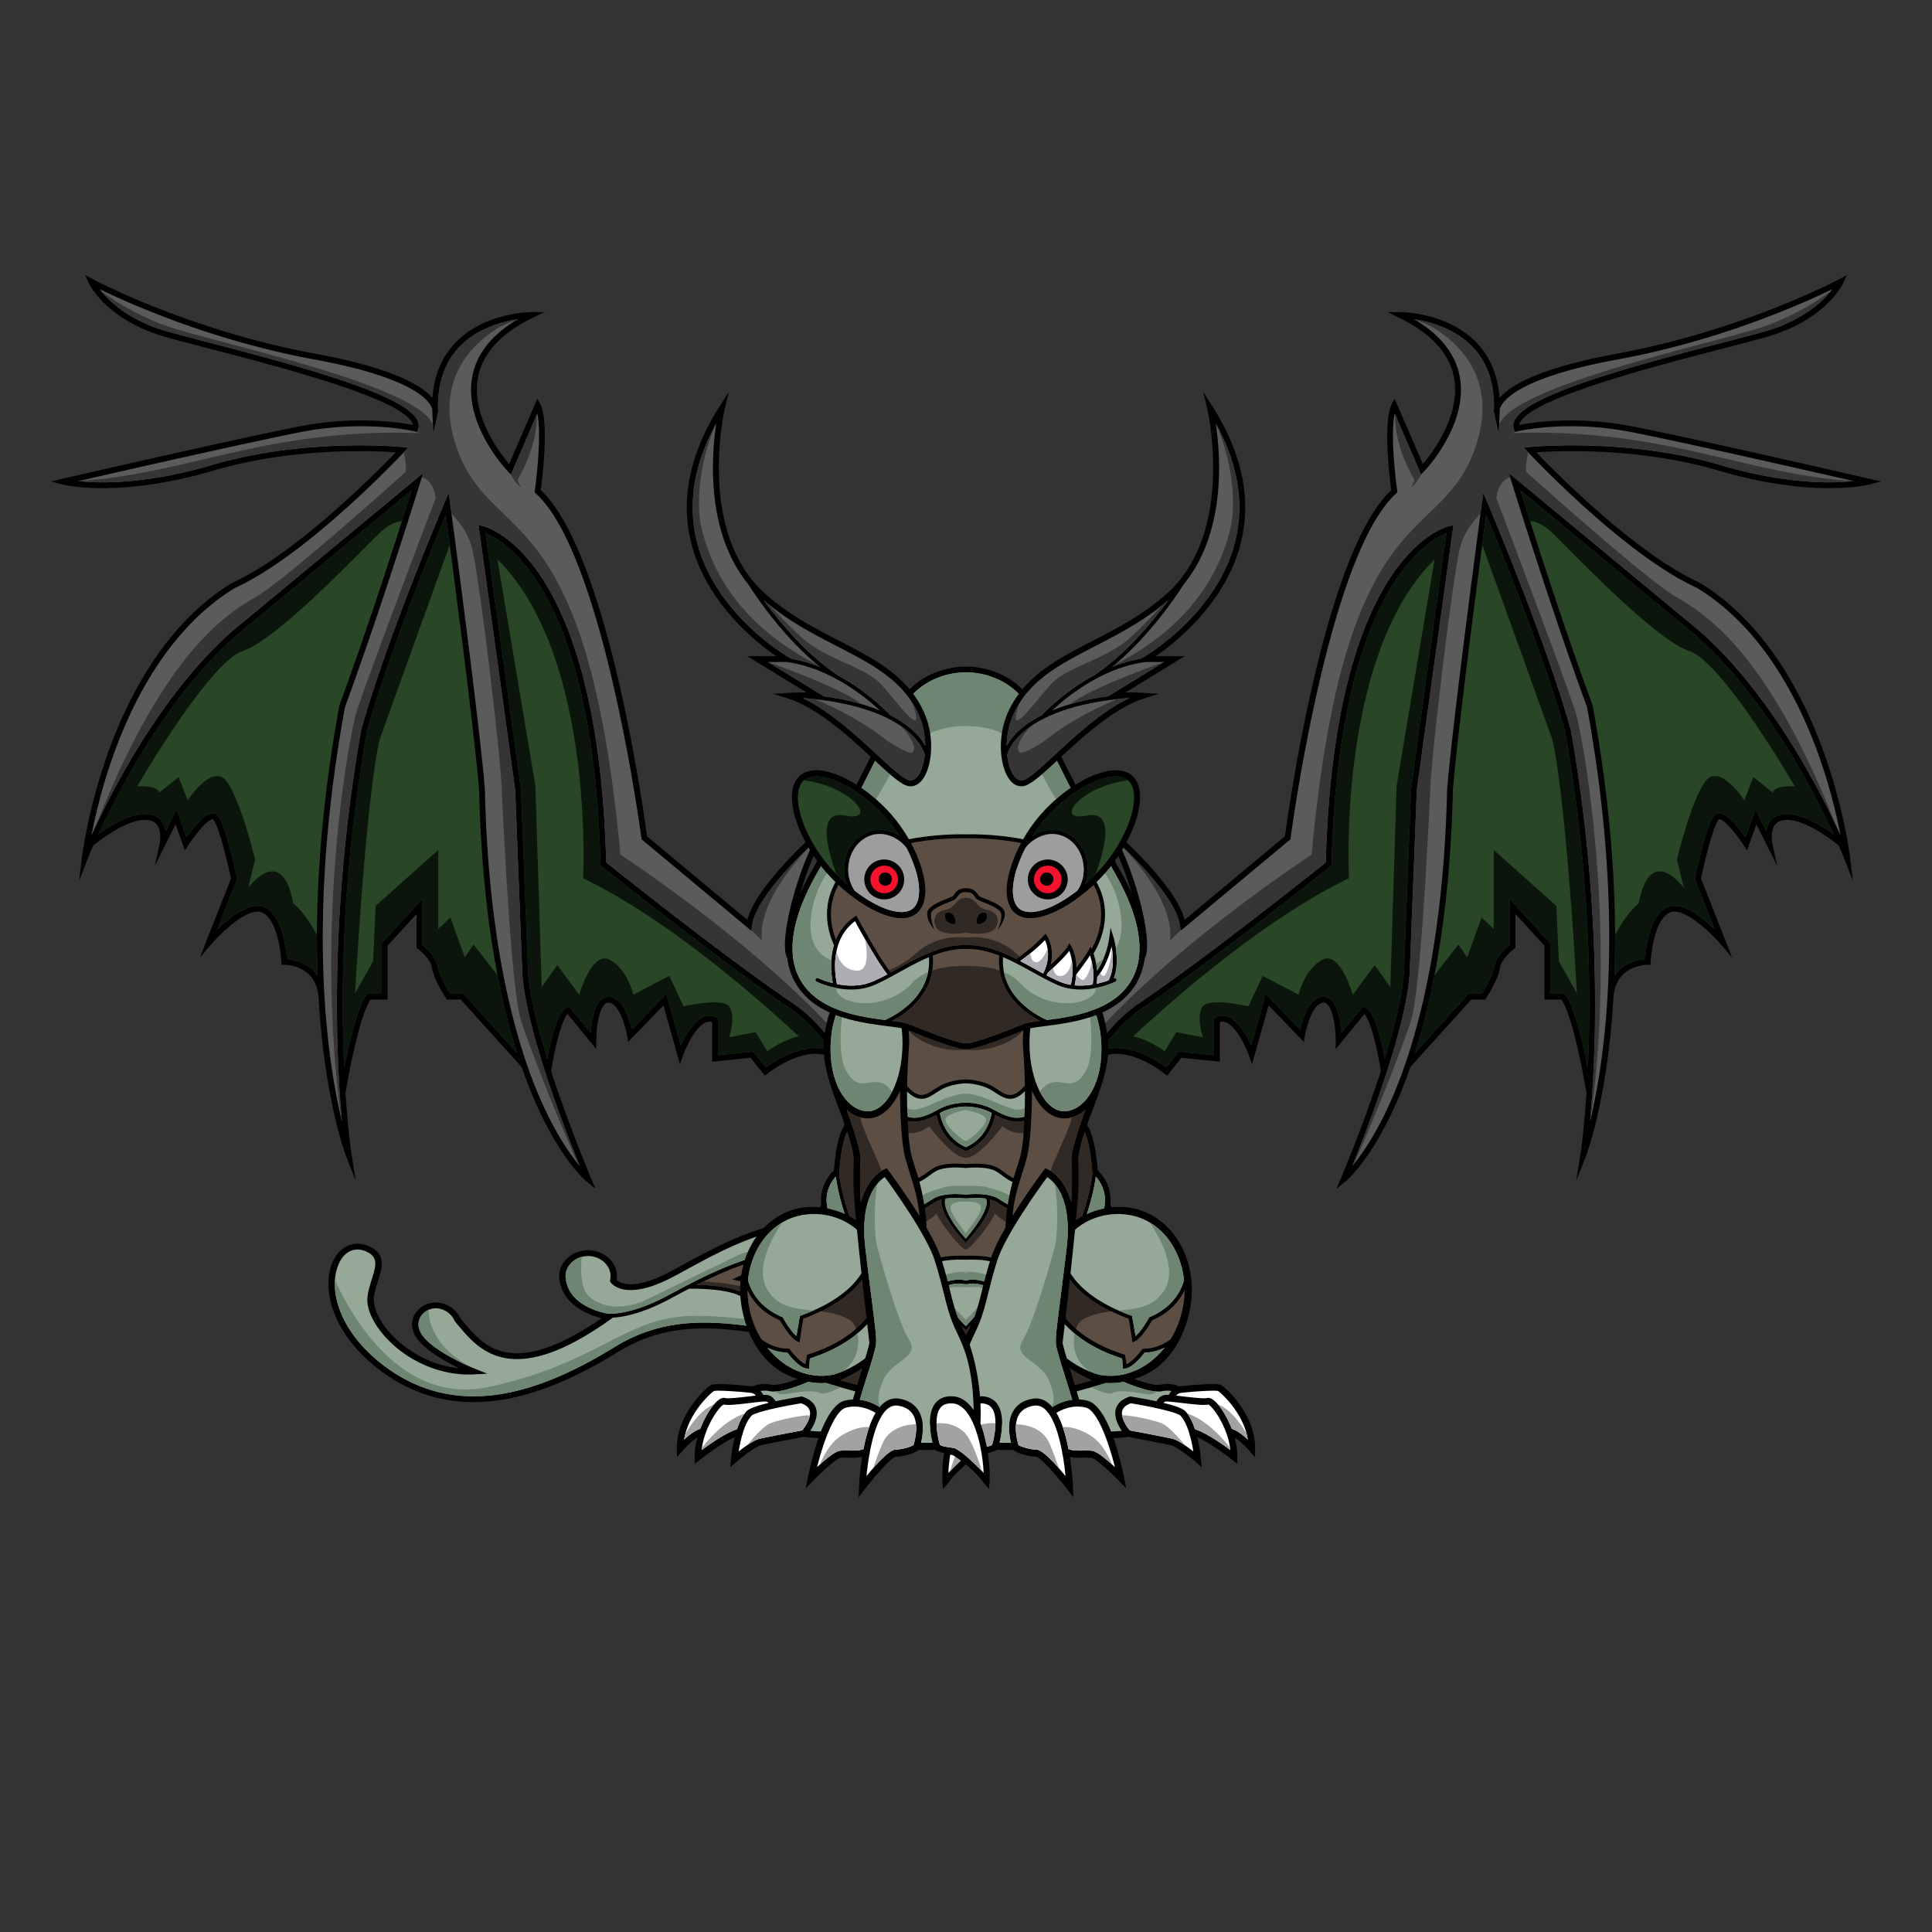 <svg version="1.1" id="dragon" xmlns="http://www.w3.org/2000/svg" xmlns:xlink="http://www.w3.org/1999/xlink" x="0px" y="0px" viewBox="0 0 500 500" enable-background="new 0 0 500 500" xml:space="preserve"><rect x="0" y="0" width="500" height="500" fill="#333333" stroke="none"/><g class="Tail"><path fill="rgb(0,0,0)" d="M222.769 316.584a48.12 48.12 0 00-10.055-1.074c-14.283 0-26.174 6.478-35.728 11.683-1.173.639-2.313 1.26-3.423 1.85-4.141 2.203-7.619 3.321-10.338 3.321-2.256 0-3.294-.788-3.645-1.137l.102-.83.005-.083c0-3.722-3.363-6.75-7.496-6.75-4.134 0-7.497 3.028-7.496 6.791.448 7.262 7.606 9.932 11.016 10.795-8.742 6.029-16.105 9.083-21.903 9.083-7.096 0-10.856-4.505-13.878-8.126-.272-.325-.537-.643-.797-.949-1.018-2.372-3.681-4.081-6.382-4.081-.659 0-1.301.1-1.909.3-3.31 1.083-5.024 4.388-3.831 7.342 1.369 3.825 7.782 7.429 11.856 9.388-6.345-.621-12.647-3.664-17.237-8.403-3.405-3.516-5.259-7.41-4.839-10.163.222-1.46.649-2.823 1.061-4.14.969-3.093 1.884-6.015-1.021-8.142l-.05-.033c-1.429-.897-2.87-1.351-4.281-1.351-2.809 0-5.245 1.864-6.515 4.985-2.743 6.739-.09 18.266 12.219 27.651 7.27 5.544 15.463 8.355 24.351 8.355h.003c10.987-.001 23.21-4.245 37.369-12.975 6.751-4.162 13.86-6.101 22.374-6.101 5.982 0 11.851.918 18.065 1.889 3.044.476 6.193.968 9.33 1.337 8.054.946 13.515.151 16.046-2.309.671-.653 1.016-1.315 1.192-1.851 2.152.813 4.122 1.224 5.868 1.224 4.226 0 7.07-2.468 7.609-6.602.888-6.804-4.885-18.159-17.642-20.894z"/><path fill="#F5122D" d="M218.1 333.372c-2.127-2.446-8.599-4.291-15.053-4.291-3.763 0-7.296.592-10.319 1.72 2.423.584 7.062 1.855 9.36 3.496 1.808 1.291 7.592 3.206 11.88 3.206h.001c2.746 0 4.339-.734 4.736-2.184.173-.632-.03-1.287-.605-1.947z" class="Color_3"/><path fill="#5D4E43" fill-rule="evenodd" d="M215.799 326.759c-11.092-5.093-24.715.301-35.507 5.756 3.088.058 8.773.402 11.886 2.056.247.132.539.291.87.472 5.094 2.785 20.522 11.213 31.627 1.911-1.014-3.724-3.447-7.702-8.876-10.195zm3.984 8.8c-.368 1.343-1.676 2.944-5.814 2.944h-.001c-4.676 0-10.662-2.06-12.571-3.422-2.928-2.092-10.383-3.639-10.458-3.655l-1.501-.308 1.374-.625c3.464-1.578 7.694-2.412 12.235-2.412 6.874 0 13.572 1.966 15.928 4.674.784.902 1.064 1.872.808 2.804z" class="Color_2"/><path fill="#96A999" fill-rule="evenodd" d="M212.549 342.236c-8.486.001-16.603-4.439-20.077-6.338a90.656 90.656 0 00-.859-.466c-3.776-2.007-12.096-1.94-13.267-1.92-1.547.805-3.026 1.598-4.417 2.343l-.491.264c-6.945 3.722-11.887 4.711-14.817 4.885l-.499.356c-9.785 6.98-17.738 10.373-24.314 10.373-7.928 0-12.137-5.043-15.21-8.725-.294-.352-.581-.696-.862-1.024l-.079-.092-.043-.11c-.738-1.827-2.829-3.205-4.863-3.205-.464 0-.915.07-1.34.209-2.446.801-3.713 3.245-2.824 5.447 1.78 4.973 14.244 9.97 14.369 10.02l3.16 1.254-3.447.181c-.467.024-.941.037-1.407.037h-.003c-7.599-.001-15.406-3.379-20.885-9.036-3.768-3.89-5.724-8.134-5.234-11.352.239-1.563.701-3.04 1.109-4.343 1.009-3.222 1.487-5.12-.446-6.554-1.135-.707-2.247-1.065-3.303-1.065-2.112 0-3.916 1.458-4.951 4.001-2.55 6.265.033 17.07 11.731 25.991 6.961 5.307 14.793 7.998 23.275 7.999h.003c10.64-.001 22.555-4.159 36.427-12.713 7.042-4.341 14.45-6.363 23.316-6.363 6.125 0 12.34.972 18.35 1.911 3.027.474 6.158.963 9.261 1.328 2.124.249 4.079.376 5.809.376 5.332-.001 7.705-1.184 8.756-2.176.482-.456.722-.901.844-1.249a20.07 20.07 0 00-.377-4.389c-3.872 3.048-8.18 4.145-12.395 4.145zm9.834-24.193a46.265 46.265 0 00-9.669-1.033c-13.819 0-25.489 6.358-34.866 11.466a387.514 387.514 0 01-3.438 1.859c-4.401 2.341-8.164 3.529-11.185 3.529-3.868 0-5.176-1.966-5.23-2.049l-.138-.214.164-1.327c-.024-2.877-2.63-5.21-5.83-5.21-3.215 0-5.831 2.355-5.831 5.25.495 8.002 10.356 9.575 11.301 9.707 2.554-.016 7.652-.711 15.209-4.762l.49-.263c11.541-6.188 28.981-15.539 42.943-9.127 8.012 3.678 9.894 10.354 10.111 15.134l.219.091c2.325.986 4.401 1.486 6.169 1.486 4.583 0 5.698-3.306 5.955-5.277.834-6.398-4.992-16.819-16.374-19.26z" class="Color_1"/><path fill="#6d8571" d="M225.258 340.342c-6.728 6.456-29.846-.133-46.274.222-17.353.375-24.157 12.324-52.476 18.375-22.502 4.808-35.449-18.067-39.82-27.67-.424 6.297 3.053 14.823 12.592 22.098 6.961 5.307 14.793 7.998 23.275 7.999h.003c10.64-.001 22.555-4.159 36.427-12.713 7.042-4.341 14.45-6.363 23.316-6.363 6.125 0 12.34.972 18.35 1.911 3.027.474 6.158.963 9.261 1.328 2.124.249 4.079.376 5.809.376 5.332-.001 7.705-1.184 8.756-2.176.482-.456.722-.901.844-1.249a20.871 20.871 0 00-.063-2.138z" class="Shadow_1"/><path fill="#6d8571" fill-rule="evenodd" d="M238.139 331.903c-.673 10.691-8.599 7.617-9.871 4.411-1.388-3.5-3.887-7.625-9.995-12.375-6.109-4.75-22.907-1.25-27.905 1.208-4.998 2.459-24.156 11.718-24.156 11.718-6.386 2.425-11.384 1.074-14.021-1.625-1.975-2.021-1.904-6.99-1.658-9.957-2.409.645-4.173 2.655-4.173 5.031.495 8.002 10.356 9.575 11.301 9.707 2.554-.016 7.652-.711 15.209-4.762l.49-.263c11.541-6.188 28.981-15.539 42.943-9.127 8.012 3.678 9.894 10.354 10.111 15.134l.219.091c2.325.986 4.401 1.486 6.169 1.486 4.583 0 5.698-3.306 5.955-5.277.21-1.609-.003-3.473-.618-5.4zm-127.267 7.099c-2.086.962-3.106 3.198-2.285 5.231 1.637 4.572 12.297 9.161 14.103 9.911-4.335-2.067-11.297-6.684-11.818-15.142z" class="Shadow_1"/><path fill="#312923" d="M224.675 336.954c-.617-2.266-1.765-4.625-3.789-6.687 1.054 2.272 1.536 5.221-.754 7.596-3.522 3.656-17.043 1.702-21.32-2.122-3.273-2.926-12.542-3.849-16.719-4.121-.608.297-1.209.596-1.801.895 3.088.058 8.773.402 11.886 2.056.247.132.539.291.87.472 5.094 2.785 20.522 11.213 31.627 1.911z" class="Shadow_2"/><path fill="#b3081c" d="M216.084 331.85c.395 2.236-1.605 3.527-4.489 3.39-4.179-.2-6.515-2.801-11.483-3.971-.85-.2-4.459-.464-6.923-.627-.153.054-.31.102-.461.159 2.423.584 7.062 1.855 9.36 3.496 1.808 1.291 7.592 3.206 11.88 3.206h.001c2.746 0 4.339-.734 4.736-2.184.173-.632-.03-1.287-.605-1.947-.471-.542-1.166-1.052-2.016-1.522z" class="Shadow_3"/></g><g class="Left_wing"><path fill="rgb(0,0,0)" d="M236.671 275.911c-12.617-12.702-4.764-23.983-4.424-24.456l2.333-3.226-15.96 10.28c-1.993-1.671-10.243-8.565-13.295-10.773-1.066-.771-1.052-5.783 1.037-13.87 1.985-7.684 5.081-15.197 7.888-19.139l3.502-4.919-4.599 3.912c-.732.623-17.217 14.738-19.746 24.337l-25.956-21.618c-.766-5.751-10.096-73.317-27.514-89.603.366-2.689 2.264-17.612-.131-22.253l-.727-1.407-7.312 16.916c-2.447-2.882-9.837-12.55-8.085-22.27 1.142-6.332 5.948-11.589 14.284-15.626l2.943-1.425h-3.27c-.491 0-12.113.088-19.647 7.789-3.637 3.717-5.67 8.568-6.061 14.449-2.695-3.189-10.147-7.765-30.342-11.47-32.494-5.96-57.341-19.16-57.588-19.293l-1.976-1.06.94 2.036c.18.388 4.566 9.559 19.721 13.937 2.695.779 6.613 1.795 11.149 2.972 18.456 4.788 49.345 12.802 52.772 19.182.129.239.208.466.24.685-1.845-.374-6.642-1.19-13.375-1.19-5.355 0-10.733.522-15.985 1.551-16.887 3.308-60.899 13.453-61.341 13.556l-2.985.688 2.965.769c.151.039 3.767.956 10.484.956 6.032 0 15.872-.782 28.497-4.503 14.214-4.19 28.536-5.07 38.048-5.07 4.229 0 7.488.177 9.282.304-4.926 5.124-25.773 26.211-42.187 33.698l-.075.039c-17.062 10.272-26.759 29.121-31.889 43.125-5.544 15.132-7.097 28.032-7.112 28.161l-.682 5.829 2.126-5.47c.026-.068.539-1.371 1.507-3.58 1.062-.887 8.188-6.672 13.436-6.672 1.374 0 2.356.389 3.005 1.189 1.407 1.737.768 4.845.762 4.875l-1.239 5.757 5.357-10.67 2.42 6.748.824-1.269c1.735-2.672 4.814-6.548 6.226-6.799.137-.025.178.006.195.019 1.098.824 3.224 8.401 4.67 15.333l-8.05 20.436 2.9-3.381c2.407-2.806 9.464-9.765 13.152-8.292 3.728 1.492 4.894 9.772 5.029 12.837l.032.723.724-.006c.321-.003 8.213.021 8.866 8.301h.007c.248 4.273.587 8.13.968 11.552 2.157 19.369 6.101 29.535 6.14 29.635l2.513 6.374-1.074-6.766c-.026-.161-.904-5.89-1.566-15.945.946-5.762 3.827-20.54 6.498-24.158h4.391V244.73l7.5-8.202.001 8.796.313.225c.032.023 3.254 2.361 3.697 5.013.52 3.124 3.489 7.597 3.615 7.786l.223.334h3.568l15.778 17.462a120.718 120.718 0 003.487 8.962c6.647 15.176 13.021 20.433 13.289 20.649l2.335 1.884-1.174-2.761c-.093-.22-5.685-13.44-10.297-27.622.943-6.324 2.75-13.311 4.252-14.831l7.413 9.065v-2.102c0-2.056.39-7.766 2.173-9.465.324-.309.657-.449 1.041-.426 2.767.132 4.431 6.46 4.796 8.667l.243 1.469 9.129-9.427 4.29 15.218.786-2.236c.703-2.002 3.133-7.444 5.891-8.575.565-.232 1.109-.268 1.651-.105v10.264l9.919-1.044 3.716 4.67.588-.478c.082-.067 8.265-6.636 14.832-4.899 1.527.403 2.858 1.242 3.988 2.498a203.998 203.998 0 012.367 4.031c4.322 7.499 8.054 13.976 16.19 13.978h.003c.819 0 1.686-.068 2.576-.202l.355-.053.181-.309c.054-.092 5.321-9.325-2.355-17.053z"/><path fill="#5b5b5b" d="M87.915 282.756c-1.233-18.926-1.686-52.873 5.562-93.847l.016-.073c6.827-24.234 21.421-58.426 21.568-58.768l1.07-2.501.362 2.696c.077.571 7.69 57.291 8.996 74.118.94 41.244 8.337 66.332 14.378 80.123 3.892 8.886 7.709 14.312 10.16 17.247-3.995-9.838-14.335-36.542-14.882-50.616l-1.817-46.748-9.476-68.477 1.048.225c.312.067 7.738 1.783 15.418 13.534 6.968 10.662 15.487 32.069 16.568 73.532 3.069 2.453 31.186 24.867 48.095 36.283 6.338 4.279 10.32 9.777 13.564 15.106 1.053 1.196 1.941 2.706 2.657 4.525 4.173 7.239 7.544 12.911 14.71 12.913h.002c.633 0 1.299-.045 1.985-.134.807-1.582 3.887-8.704-2.292-14.926-9.882-9.948-7.823-19.369-5.956-23.78l-11.149 7.181-.423-.356c-.103-.086-10.269-8.628-13.633-11.061-2.685-1.942-.57-11.459.464-15.461 1.208-4.679 3.184-10.589 5.582-15.341-5.403 5.078-15.012 14.918-15.854 21.386l-.176 1.352-28.422-23.672-.038-.291c-.096-.733-9.776-73.471-27.364-89.244l-.298-.268.057-.397c.022-.154 1.972-13.891.655-19.997l-6.825 15.789-.782-.816c-.468-.49-11.453-12.128-9.24-24.43 1.066-5.925 5.03-10.941 11.799-14.947-3.966.612-10.359 2.306-14.948 7.002-3.911 4.002-5.825 9.456-5.688 16.211.075.484.022.79.004.875l-1.25 5.67-.232-5.802c-.008-.2-.015-.4-.019-.597-.276-1.392-3.059-7.916-30.553-12.959-26.787-4.914-48.423-14.718-55.538-18.192 2.244 2.925 7.374 8.021 17.323 10.895 2.675.773 6.583 1.787 11.109 2.961 25.289 6.561 50.268 13.504 53.717 19.924.466.868.558 1.725.275 2.548l-.223.648-.666-.164c-.054-.013-5.493-1.327-13.843-1.327-5.259 0-10.54.512-15.696 1.523-13.947 2.732-46.45 10.141-57.524 12.679 1.624.174 3.757.318 6.358.318 5.933 0 15.62-.771 28.072-4.442 14.387-4.241 28.862-5.131 38.473-5.131 6.645 0 10.94.433 10.983.438l1.499.154-1.027 1.103c-.246.264-24.786 26.507-43.698 35.153-16.655 10.046-26.163 28.546-31.206 42.302-3.191 8.703-5.047 16.658-6.045 21.817 5.087-11.21 17.902-36.515 36.404-52.845l49.441-40.945-.742 2.403c-.101.328-10.211 33.026-19.477 58.11-10.165 55.501-4.516 91.857-.79 107.267a283.777 283.777 0 01-.58-7.432l-.005-.001.003-.023z" class="Mod_1"/><path fill="#294627" fill-rule="evenodd" d="M61.04 164.517c-17.817 15.726-30.316 39.924-35.603 51.424 2.918-2.122 7.931-5.252 12.124-5.252 1.832 0 3.236.589 4.175 1.751.647.801.976 1.771 1.128 2.7l2.812-5.602 2.592 7.227c1.481-2.117 4.357-5.862 6.386-6.222.51-.091.979.012 1.357.296 2.12 1.59 4.774 13.98 5.285 16.448l.045.219-5.161 13.1c3.185-3.104 8.447-7.348 12.16-5.863 4.706 1.882 5.73 10.908 5.928 13.489 1.614.157 5.586.893 7.919 4.318-.63-17.548.346-41.083 5.636-69.939l.035-.125c7.798-21.105 16.205-47.646 18.722-55.683l-45.54 37.714zm54.331-31.324c-3.497 8.367-14.699 35.706-20.424 56.014-6.485 36.684-6.778 67.683-5.88 87.25 1.308-6.595 3.564-16.32 5.93-19.02l.224-.255h3.59v-13.034l10.5-11.483v11.902c.919.726 3.533 3.005 3.99 5.749.392 2.351 2.485 5.79 3.168 6.866h3.426l13.942 15.431c-4.733-14.928-9.136-36.965-9.845-68.157-1.136-14.619-7.08-59.682-8.621-71.263zm88.771 127.534c-17.863-12.06-48.162-36.329-48.466-36.573l-.272-.218-.009-.348c-1.032-41.341-9.451-62.569-16.332-73.098-5.666-8.669-11.162-11.623-13.413-12.528l9.176 66.33 1.818 46.785c.233 6.005 2.358 14.532 5 23.032.885-4.914 2.649-12.538 5.18-13.381l.491-.164 5.57 6.812c.17-2.564.73-6.791 2.563-8.539.624-.594 1.347-.874 2.149-.838 3.567.17 5.285 5.738 5.918 8.495l8.914-9.204 3.763 13.347c1.099-2.44 3.206-6.307 5.899-7.412 1.114-.457 2.224-.424 3.299.101l.421.205v9.575l9.081-.956 3.297 4.144c2.108-1.564 9.281-6.385 15.561-4.723.482.127.945.294 1.393.491-2.783-4.092-6.204-8.096-11.001-11.335z" class="Mod_2"/><path fill="#353535" fill-rule="evenodd" d="M229.373 253.887c.092-.244.185-.48.278-.699l-11.127 7.167 4.037 3.334c2.006-4.72 4.6-7.825 6.812-9.802zm-18.884-35.732l.003-.005c-5.403 5.078-15.012 14.918-15.854 21.386l-.162 1.247 2.752 2.656c-1.263-10.124 10.21-22.257 13.261-25.284zm28.879 67.043c-3.469 4.04-7.578 4.029-12.307-3.759-17-28-66.5-60.25-66.5-60.25-8.75-94.386-33.623-79.159-42.5-105.75-5.458-16.35 3.197-25.699 10.674-30.476a26.218 26.218 0 015.056-2.216c.072-.044.14-.089.213-.132-3.966.612-10.359 2.306-14.948 7.002-3.911 4.002-5.825 9.456-5.688 16.211.075.484.022.79.004.875l-1.25 5.67-.101-2.506c-4.448-10.768-59.202-21.661-70.085-25.928-8.199-3.215-13.422-6.819-15.825-8.699 2.397 2.972 7.496 7.735 16.992 10.478 2.675.773 6.583 1.787 11.109 2.961 25.289 6.561 50.268 13.504 53.717 19.924.466.868.558 1.725.275 2.548l-.223.648-.079-.019c.191.114.381.226.568.334-5.728-.282-17.793-.404-33.284 2.075-19.347 3.096-36.583 9.28-54.82 10.295a4.675 4.675 0 01-.114.026c1.624.174 3.757.318 6.358.318 5.933 0 15.62-.771 28.072-4.442 14.387-4.241 28.862-5.131 38.473-5.131 6.645 0 10.94.433 10.983.438l1.499.154-1.027 1.103-.11.117c.341 1.439.756 3.683.436 5.122 0 0-30.708 27.583-38.375 32.083-7.499 4.402-23.768 13.753-41.789 59.548 5.696-12.115 18.013-35.191 35.293-50.443l49.441-40.945-.742 2.403.477-1.29c.976.291 3.045 1.378 3.487 5.394 0 0-19 50-20.667 56-1.615 5.815-10.744 53.583-3.72 104.618l.156.655a283.777 283.777 0 01-.58-7.432l-.005-.001.003-.023c-1.233-18.926-1.686-52.873 5.562-93.847l.016-.073c6.827-24.234 21.421-58.426 21.568-58.768l1.07-2.501.362 2.696c.01.073.142 1.052.366 2.737 1.69 1.655 4.117 4.564 5.202 8.439 1.75 6.25 7.261 51.647 7.756 62.198.494 10.552 2.494 52.424 4.994 60.363 2.196 6.974 9.556 25.671 14.891 37.355.11.135.22.271.325.396-3.995-9.838-14.335-36.542-14.882-50.616l-1.817-46.748-9.476-68.477 1.048.225c.312.067 7.738 1.783 15.418 13.534 6.968 10.662 15.487 32.069 16.568 73.532 3.069 2.453 31.186 24.867 48.095 36.283 6.338 4.279 10.32 9.777 13.564 15.106 1.053 1.196 1.941 2.706 2.657 4.525 4.173 7.239 7.544 12.911 14.71 12.913h.002c.633 0 1.299-.045 1.985-.134.45-.882 1.605-3.486 1.469-6.696zm-107.141-162.39c1.193 2.473 2.772 3.443 2.772 3.443-.75-.75-1-2.125-1-2.125 4.273-7.581 5.026-13.389 4.939-16.843l-6.711 15.525z" class="Shadow_4"/><path fill="#0c150c" fill-rule="evenodd" d="M75.895 233.772c-3.033-15.866-11.667-4-11.667-4l1.781-7.333s-3.781-15.667-7.448-20.333c-3.666-4.667-10 5.022-10 5.022l-2.333-6.022-5 4c-.667-2-5.724-1.584-5.724-1.584s18.585-32.186 27.391-35.083c8.806-2.897 30.333-25.667 35.333-30.477 2.364-2.274 4.358-2.989 5.805-3.111a1402.15 1402.15 0 002.547-8.048l-45.54 37.714c-17.817 15.726-30.316 39.924-35.603 51.424 2.918-2.122 7.931-5.252 12.124-5.252 1.832 0 3.236.589 4.175 1.751.647.801.976 1.771 1.128 2.7l2.812-5.602 2.592 7.227c1.481-2.117 4.357-5.862 6.386-6.222.51-.091.979.012 1.357.296 2.12 1.59 4.774 13.98 5.285 16.448l.045.219-5.161 13.1c3.185-3.104 8.447-7.348 12.16-5.863 4.706 1.882 5.73 10.908 5.928 13.489 1.614.157 5.586.893 7.919 4.318-.118-3.303-.18-6.818-.167-10.541-2.968-5.812-6.125-8.237-6.125-8.237zm138.51 37.232l-.151-.211c-.258-.359-.52-.716-.79-1.072-2.469-3.26-5.446-6.377-9.322-8.994-17.863-12.06-48.162-36.329-48.466-36.573l-.272-.218-.009-.348c-1.032-41.341-9.451-62.569-16.332-73.098-3.022-4.624-5.996-7.621-8.455-9.55l-.001-.001a25.603 25.603 0 00-2.199-1.548l-.064-.039a20.02 20.02 0 00-1.758-.974l-.057-.027a19.026 19.026 0 00-.443-.205l-.034-.014c-.143-.063-.278-.12-.402-.17l9.176 66.33 1.818 46.785c.233 6.005 2.358 14.532 5 23.032.885-4.914 2.649-12.538 5.18-13.381l.491-.164 5.57 6.812c.17-2.564.73-6.791 2.563-8.539.624-.594 1.347-.874 2.149-.838 3.567.17 5.285 5.738 5.918 8.495l8.914-9.204 3.763 13.347c1.099-2.44 3.206-6.307 5.899-7.412 1.114-.457 2.224-.424 3.299.101l.421.205v9.575l9.081-.956 3.297 4.144c1.694-1.257 6.66-4.615 11.805-5.023.308-.025.617-.038.926-.041l.047.001c.296-.002.592.008.888.029l.035.002a11.031 11.031 0 011.86.309c.482.127.945.294 1.393.491a69.738 69.738 0 00-.738-1.058zm-15.844 1.058l-3-4.956-6.861 1.333s1.861-5.667 0-8-11.805 0-11.805 0l-3.667-7.889-9.333 4.889s-1.334-6.333-6-9c-4.667-2.667-8 9-8 9l-5.667-7.667-4.041 5.667-1.626-52-9.833-58.667c25.273 24.919 22.167 82.509 22.167 82.509 21.276 10.297 43.952 29.895 55.846 40.934-4.113.827-8.18 3.847-8.18 3.847zm-76-27.623l-2.271 3.333-3.729-10.333-3.136 3v-20.484l-16.197 14.484-.667 14.333-4.666 8.334s2.666-49.334 6.333-65.667l18.171-50.474c-.429-3.261-.784-5.938-1.028-7.772-3.497 8.367-14.699 35.706-20.424 56.014-6.485 36.684-6.778 67.683-5.88 87.25 1.308-6.595 3.564-16.32 5.93-19.02l.224-.255h3.59v-13.034l10.5-11.483v11.902c.919.726 3.533 3.005 3.99 5.749.392 2.351 2.485 5.79 3.168 6.866h3.426l13.942 15.431c-1.8-5.677-3.552-12.385-5.071-20.231l-6.205-7.943z" class="Shadow_5"/></g><g class="Right_wing"><path fill="rgb(0,0,0)" d="M263.329 275.911c12.617-12.702 4.764-23.983 4.424-24.456l-2.333-3.226 15.96 10.28c1.993-1.671 10.243-8.565 13.295-10.773 1.066-.771 1.052-5.783-1.037-13.87-1.985-7.684-5.081-15.197-7.888-19.139l-3.502-4.919 4.599 3.912c.732.623 17.217 14.738 19.746 24.337l25.956-21.618c.766-5.751 10.096-73.317 27.514-89.603-.366-2.689-2.264-17.612.131-22.253l.727-1.407 7.312 16.916c2.447-2.882 9.837-12.55 8.085-22.27-1.142-6.332-5.948-11.589-14.284-15.626l-2.943-1.425h3.27c.491 0 12.113.088 19.647 7.789 3.637 3.717 5.67 8.568 6.061 14.449 2.695-3.189 10.147-7.765 30.342-11.47 32.494-5.96 57.341-19.16 57.588-19.293l1.976-1.06-.94 2.036c-.18.388-4.566 9.559-19.721 13.937-2.695.779-6.613 1.795-11.149 2.972-18.456 4.788-49.345 12.802-52.772 19.182a2.078 2.078 0 00-.24.685c1.845-.374 6.642-1.19 13.375-1.19 5.355 0 10.733.522 15.985 1.551 16.887 3.308 60.899 13.453 61.341 13.556l2.985.688-2.965.769c-.151.039-3.767.956-10.484.956-6.032 0-15.872-.782-28.497-4.503-14.214-4.19-28.536-5.07-38.048-5.07-4.229 0-7.488.177-9.282.304 4.926 5.124 25.773 26.211 42.187 33.698l.075.039c17.062 10.272 26.759 29.121 31.889 43.125 5.544 15.132 7.097 28.032 7.112 28.161l.682 5.829-2.126-5.47c-.026-.068-.539-1.371-1.507-3.58-1.062-.887-8.188-6.672-13.436-6.672-1.374 0-2.356.389-3.005 1.189-1.407 1.737-.768 4.845-.762 4.875l1.239 5.757-5.357-10.67-2.42 6.748-.824-1.269c-1.735-2.672-4.814-6.548-6.226-6.799-.137-.025-.178.006-.195.019-1.098.824-3.224 8.401-4.67 15.333l8.05 20.436-2.9-3.381c-2.407-2.806-9.464-9.765-13.152-8.292-3.728 1.492-4.894 9.772-5.029 12.837l-.032.723-.724-.006c-.321-.003-8.213.021-8.866 8.301h-.007c-.248 4.273-.587 8.13-.968 11.552-2.157 19.369-6.101 29.535-6.14 29.635l-2.513 6.374 1.074-6.766c.026-.161.904-5.89 1.566-15.945-.946-5.762-3.827-20.54-6.498-24.158h-4.391V244.73l-7.5-8.202-.001 8.796-.313.225c-.032.023-3.254 2.361-3.697 5.013-.52 3.124-3.489 7.597-3.615 7.786l-.223.334h-3.568l-15.778 17.462a120.718 120.718 0 01-3.487 8.962c-6.647 15.176-13.021 20.433-13.289 20.649l-2.335 1.884 1.174-2.761c.093-.22 5.685-13.44 10.297-27.622-.943-6.324-2.75-13.311-4.252-14.831l-7.413 9.065v-2.102c0-2.056-.39-7.766-2.173-9.465-.324-.309-.657-.449-1.041-.426-2.767.132-4.431 6.46-4.796 8.667l-.243 1.469-9.129-9.427-4.29 15.218-.786-2.236c-.703-2.002-3.133-7.444-5.891-8.575-.565-.232-1.109-.268-1.651-.105v10.264l-9.919-1.044-3.716 4.67-.588-.478c-.082-.067-8.265-6.636-14.832-4.899-1.527.403-2.858 1.242-3.988 2.498a203.998 203.998 0 00-2.367 4.031c-4.322 7.499-8.054 13.976-16.19 13.978h-.003c-.819 0-1.686-.068-2.576-.202l-.355-.053-.181-.309c-.054-.092-5.321-9.325 2.355-17.053z"/><path fill="#5b5b5b" d="M412.085 282.756c1.233-18.926 1.686-52.873-5.562-93.847l-.016-.073c-6.827-24.234-21.421-58.426-21.568-58.768l-1.07-2.501-.362 2.696c-.077.571-7.69 57.291-8.996 74.118-.94 41.244-8.337 66.332-14.378 80.123-3.892 8.886-7.709 14.312-10.16 17.247 3.995-9.838 14.335-36.542 14.882-50.616l1.817-46.748 9.476-68.477-1.048.225c-.312.067-7.738 1.783-15.418 13.534-6.968 10.662-15.487 32.069-16.568 73.532-3.069 2.453-31.186 24.867-48.095 36.283-6.338 4.279-10.32 9.777-13.564 15.106-1.053 1.196-1.941 2.706-2.657 4.525-4.173 7.239-7.544 12.911-14.71 12.913h-.002a15.49 15.49 0 01-1.985-.134c-.807-1.582-3.887-8.704 2.292-14.926 9.882-9.948 7.823-19.369 5.956-23.78l11.149 7.181.423-.356c.103-.086 10.269-8.628 13.633-11.061 2.685-1.942.57-11.459-.464-15.461-1.208-4.679-3.184-10.589-5.582-15.341 5.403 5.078 15.012 14.918 15.854 21.386l.176 1.352 28.422-23.672.038-.291c.096-.733 9.776-73.471 27.364-89.244l.298-.268-.057-.397c-.022-.154-1.972-13.891-.655-19.997l6.825 15.789.782-.816c.468-.49 11.453-12.128 9.24-24.43-1.066-5.925-5.03-10.941-11.799-14.947 3.966.612 10.359 2.306 14.948 7.002 3.911 4.002 5.825 9.456 5.688 16.211-.075.484-.022.79-.004.875l1.25 5.67.232-5.802c.008-.2.015-.4.019-.597.276-1.392 3.059-7.916 30.553-12.959 26.787-4.914 48.423-14.718 55.538-18.192-2.244 2.925-7.374 8.021-17.323 10.895-2.675.773-6.583 1.787-11.109 2.961-25.289 6.561-50.268 13.504-53.717 19.924-.466.868-.558 1.725-.275 2.548l.223.648.666-.164c.054-.013 5.493-1.327 13.843-1.327 5.259 0 10.54.512 15.696 1.523 13.947 2.732 46.45 10.141 57.524 12.679a59.943 59.943 0 01-6.358.318c-5.933 0-15.62-.771-28.072-4.442-14.387-4.241-28.862-5.131-38.473-5.131-6.645 0-10.94.433-10.983.438l-1.499.154 1.027 1.103c.246.264 24.786 26.507 43.698 35.153 16.655 10.046 26.163 28.546 31.206 42.302 3.191 8.703 5.047 16.658 6.045 21.817-5.087-11.21-17.902-36.515-36.404-52.845l-49.441-40.945.742 2.403c.101.328 10.211 33.026 19.477 58.11 10.165 55.501 4.516 91.857.79 107.267.195-2.125.396-4.613.58-7.432l.005-.001-.003-.023z" class="Mod_1"/><path fill="#294627" fill-rule="evenodd" d="M393.42 126.803c2.517 8.037 10.924 34.578 18.722 55.683l.035.125c5.29 28.856 6.266 52.391 5.636 69.939 2.333-3.425 6.305-4.161 7.919-4.318.198-2.581 1.222-11.607 5.928-13.489 3.713-1.485 8.975 2.759 12.16 5.863l-5.161-13.1.045-.219c.511-2.468 3.165-14.858 5.285-16.448.378-.284.847-.387 1.357-.296 2.029.36 4.905 4.105 6.386 6.222l2.592-7.227 2.812 5.602c.152-.929.481-1.899 1.128-2.7.939-1.162 2.343-1.751 4.175-1.751 4.193 0 9.206 3.13 12.124 5.252-5.287-11.5-17.786-35.698-35.603-51.424l-45.54-37.714zm-17.412 77.653c-.709 31.192-5.112 53.229-9.845 68.157l13.942-15.431h3.426c.683-1.076 2.776-4.515 3.168-6.866.457-2.744 3.071-5.023 3.99-5.749v-11.902l10.5 11.483v13.034h3.59l.224.255c2.366 2.7 4.622 12.425 5.93 19.02.898-19.567.605-50.566-5.88-87.25-5.725-20.308-16.927-47.647-20.424-56.014-1.541 11.581-7.485 56.644-8.621 71.263zm-91.151 67.606a9.419 9.419 0 011.393-.491c6.28-1.662 13.453 3.159 15.561 4.723l3.297-4.144 9.081.956v-9.575l.421-.205c1.075-.525 2.185-.558 3.299-.101 2.693 1.105 4.8 4.972 5.899 7.412l3.763-13.347 8.914 9.204c.633-2.757 2.351-8.325 5.918-8.495.802-.036 1.525.244 2.149.838 1.833 1.748 2.393 5.975 2.563 8.539l5.57-6.812.491.164c2.531.843 4.295 8.467 5.18 13.381 2.642-8.5 4.767-17.027 5-23.032l1.818-46.785 9.176-66.33c-2.251.905-7.747 3.859-13.413 12.528-6.881 10.529-15.3 31.757-16.332 73.098l-.009.348-.272.218c-.304.244-30.603 24.513-48.466 36.573-4.797 3.239-8.218 7.243-11.001 11.335z" class="Mod_2"/><path fill="#353535" fill-rule="evenodd" d="M277.439 263.689l4.037-3.334-11.127-7.167c.093.219.186.455.278.699 2.212 1.977 4.806 5.082 6.812 9.802zm25.333-20.25l2.752-2.656-.162-1.247c-.842-6.468-10.451-16.308-15.854-21.386l.003.005c3.051 3.027 14.524 15.16 13.261 25.284zm-40.671 48.455a15.49 15.49 0 001.985.134h.002c7.166-.002 10.537-5.674 14.71-12.913.716-1.819 1.604-3.329 2.657-4.525 3.244-5.329 7.226-10.827 13.564-15.106 16.909-11.416 45.026-33.83 48.095-36.283 1.081-41.463 9.6-62.87 16.568-73.532 7.68-11.751 15.106-13.467 15.418-13.534l1.048-.225-9.476 68.477-1.817 46.748c-.547 14.074-10.887 40.778-14.882 50.616.105-.125.215-.261.325-.396 5.335-11.684 12.695-30.381 14.891-37.355 2.5-7.939 4.5-49.811 4.994-60.363.495-10.551 6.006-55.948 7.756-62.198 1.085-3.875 3.512-6.784 5.202-8.439.224-1.685.356-2.664.366-2.737l.362-2.696 1.07 2.501c.147.342 14.741 34.534 21.568 58.768l.016.073c7.248 40.974 6.795 74.921 5.562 93.847l.003.023-.005.001a283.777 283.777 0 01-.58 7.432l.156-.655c7.024-51.035-2.105-98.803-3.72-104.618-1.667-6-20.667-56-20.667-56 .442-4.016 2.511-5.103 3.487-5.394l.477 1.29-.742-2.403 49.441 40.945c17.28 15.252 29.597 38.328 35.293 50.443-18.021-45.795-34.29-55.146-41.789-59.548-7.667-4.5-38.375-32.083-38.375-32.083-.32-1.439.095-3.683.436-5.122l-.11-.117-1.027-1.103 1.499-.154c.043-.005 4.338-.438 10.983-.438 9.611 0 24.086.89 38.473 5.131 12.452 3.671 22.139 4.442 28.072 4.442 2.601 0 4.734-.144 6.358-.318a4.675 4.675 0 01-.114-.026c-18.237-1.015-35.473-7.199-54.82-10.295-15.491-2.479-27.556-2.357-33.284-2.075.187-.108.377-.22.568-.334l-.079.019-.223-.648c-.283-.823-.191-1.68.275-2.548 3.449-6.42 28.428-13.363 53.717-19.924 4.526-1.174 8.434-2.188 11.109-2.961 9.496-2.743 14.595-7.506 16.992-10.478-2.403 1.88-7.626 5.484-15.825 8.699-10.883 4.267-65.637 15.16-70.085 25.928l-.101 2.506-1.25-5.67c-.018-.085-.071-.391.004-.875.137-6.755-1.777-12.209-5.688-16.211-4.589-4.696-10.982-6.39-14.948-7.002.073.043.141.088.213.132a26.218 26.218 0 015.056 2.216c7.477 4.777 16.132 14.126 10.674 30.476-8.877 26.591-33.75 11.364-42.5 105.75 0 0-49.5 32.25-66.5 60.25-4.729 7.788-8.838 7.799-12.307 3.759-.136 3.21 1.019 5.814 1.469 6.696zm105.672-169.086l-6.711-15.525c-.087 3.454.666 9.262 4.939 16.843 0 0-.25 1.375-1 2.125 0 0 1.579-.97 2.772-3.443z" class="Shadow_4"/><path fill="#0c150c" fill-rule="evenodd" d="M417.98 242.009c.013 3.723-.049 7.238-.167 10.541 2.333-3.425 6.305-4.161 7.919-4.318.198-2.581 1.222-11.607 5.928-13.489 3.713-1.485 8.975 2.759 12.16 5.863l-5.161-13.1.045-.219c.511-2.468 3.165-14.858 5.285-16.448.378-.284.847-.387 1.357-.296 2.029.36 4.905 4.105 6.386 6.222l2.592-7.227 2.812 5.602c.152-.929.481-1.899 1.128-2.7.939-1.162 2.343-1.751 4.175-1.751 4.193 0 9.206 3.13 12.124 5.252-5.287-11.5-17.786-35.698-35.603-51.424l-45.54-37.714c.57 1.822 1.446 4.603 2.547 8.048 1.447.122 3.441.837 5.805 3.111 5 4.81 26.527 27.58 35.333 30.477 8.806 2.897 27.391 35.083 27.391 35.083s-5.057-.416-5.724 1.584l-5-4-2.333 6.022s-6.334-9.689-10-5.022c-3.667 4.666-7.448 20.333-7.448 20.333l1.781 7.333s-8.634-11.866-11.667 4c0 0-3.157 2.425-6.125 8.237zm-133.123 30.053a9.419 9.419 0 011.393-.491c.278-.074.558-.131.84-.179l.169-.029c.282-.044.566-.079.851-.101l.035-.002c.296-.021.592-.031.888-.029l.047-.001c.309.003.618.016.926.041 5.145.408 10.111 3.766 11.805 5.023l3.297-4.144 9.081.956v-9.575l.421-.205c1.075-.525 2.185-.558 3.299-.101 2.693 1.105 4.8 4.972 5.899 7.412l3.763-13.347 8.914 9.204c.633-2.757 2.351-8.325 5.918-8.495.802-.036 1.525.244 2.149.838 1.833 1.748 2.393 5.975 2.563 8.539l5.57-6.812.491.164c2.531.843 4.295 8.467 5.18 13.381 2.642-8.5 4.767-17.027 5-23.032l1.818-46.785 9.176-66.33c-.124.05-.259.107-.402.17l-.034.014c-.139.062-.288.131-.443.205l-.057.027a22.97 22.97 0 00-.555.282c-.173.092-.353.191-.541.298l-.07.04c-.191.11-.388.227-.592.354l-.064.039a26.78 26.78 0 00-.693.451c-.476.32-.979.684-1.506 1.097l-.001.001c-2.459 1.929-5.433 4.926-8.455 9.55-6.881 10.529-15.3 31.757-16.332 73.098l-.009.348-.272.218c-.304.244-30.603 24.513-48.466 36.573-3.876 2.617-6.853 5.734-9.322 8.994-.27.356-.532.713-.79 1.072l-.151.211c-.25.352-.497.705-.738 1.058zm8.402-3.847c11.894-11.039 34.57-30.637 55.846-40.934 0 0-3.106-57.59 22.167-82.509l-9.833 58.667-1.626 52-4.041-5.667-5.667 7.667s-3.333-11.667-8-9c-4.666 2.667-6 9-6 9l-9.333-4.889-3.667 7.889s-9.944-2.333-11.805 0c-1.861 2.333 0 8 0 8l-6.861-1.333-3 4.956s-4.067-3.02-8.18-3.847zm77.975-15.833c-1.519 7.846-3.271 14.554-5.071 20.231l13.942-15.431h3.426c.683-1.076 2.776-4.515 3.168-6.866.457-2.744 3.071-5.023 3.99-5.749v-11.902l10.5 11.483v13.034h3.59l.224.255c2.366 2.7 4.622 12.425 5.93 19.02.898-19.567.605-50.566-5.88-87.25-5.725-20.308-16.927-47.647-20.424-56.014-.244 1.834-.599 4.511-1.028 7.772l18.171 50.474c3.667 16.333 6.333 65.667 6.333 65.667l-4.666-8.334-.667-14.333-16.197-14.484v20.484l-3.136-3-3.729 10.333-2.271-3.333-6.205 7.943z" class="Shadow_5"/></g><g class="Body"><path fill="rgb(0,0,0)" d="M287.347 311.692c.502-4.897-2.363-7.959-3.263-8.791-.594-7.902-2.018-10.687-2.675-11.573.574-4.515-.68-6.423-1.407-7.128.918-6.07-1.172-11.205-1.699-12.373.957-5.626-1.552-8.168-2.465-8.888-3.193-23.34-24.096-21.626-25.888-21.432-1.794-.194-22.695-1.906-25.888 21.432-.913.72-3.422 3.262-2.465 8.888-.527 1.168-2.617 6.303-1.699 12.373-.727.705-1.981 2.613-1.407 7.128-.657.886-2.081 3.671-2.675 11.573-.9.832-3.765 3.894-3.263 8.791-1.603 3.331-7.134 20.568.438 34.244 5.966 10.774 18.392 16.242 36.931 16.253h.056c18.539-.011 30.965-5.479 36.931-16.253 7.572-13.676 2.041-30.913.438-34.244z"/><path fill="#96A999" fill-rule="evenodd" d="M249.74 286.376c-.035 0-3.492.022-6.327 1.58l-.178.097c1.193 6.352 5.852 8.477 6.715 8.819.899-.342 5.514-2.411 6.715-8.819l-.178-.097c-2.835-1.558-6.292-1.58-6.327-1.58h-.42zm-26.647-14.328l-.017.035c1.503 5.378 5.492 11.211 8.788 14.906 3.699 4.145 8.158 1.695 11.109.073 3.047-1.674 6.616-1.693 6.767-1.693h.42c.151 0 3.72.019 6.767 1.693 2.951 1.622 7.41 4.072 11.109-.073 3.296-3.695 7.285-9.528 8.788-14.906l-.017-.034.048-.259c.829-4.468-.776-6.621-1.598-7.401-1.321 5.763-5.666 13.155-9.506 17.458-1.678 1.88-3.081 2.523-4.332 2.523-1.373 0-2.562-.774-3.73-1.535-.463-.301-.942-.613-1.44-.887-2.703-1.485-5.956-1.574-6.298-1.579-.332.005-3.598.095-6.3 1.579-.498.274-.977.586-1.44.887-2.233 1.453-4.542 2.956-8.062-.988-3.84-4.303-8.186-11.696-9.507-17.459-.818.777-2.427 2.93-1.597 7.402l.048.258zm-3.077 19.852l-.024.02c2.67 9.759 7.268 20.715 12.106 21.554 3.898.214 6.537-1.441 8.863-2.904l.561-.351c2.652-1.649 7.687-1.147 8.428-1.062.742-.084 5.776-.586 8.428 1.062l.561.351c2.326 1.463 4.964 3.119 8.863 2.904 4.838-.839 9.437-11.796 12.107-21.555l-.05-.04.088-.421c.545-3.783-.309-5.407-.786-5.994-1.88 5.954-7.087 19.731-12.708 20.989l-.062.01c-.36.029-.7.042-1.023.042-2.877 0-4.377-1.095-5.955-2.247-.478-.349-.972-.71-1.518-1.049-2.526-1.57-7.845-.93-7.917-.92v.004l-.056-.004c-.073-.009-5.392-.65-7.917.92-.546.339-1.04.7-1.518 1.049-1.755 1.282-3.414 2.493-6.978 2.205l-.062-.01c-5.623-1.258-10.83-15.041-12.709-20.992-.469.577-1.332 2.2-.785 5.997l.063.442zm63.569 12.592c-1.236 9.721-7.35 24.139-12.528 26.257a8.308 8.308 0 01-3.172.643c-3.003 0-5.516-1.69-7.484-3.012-.804-.541-1.564-1.051-2.217-1.353-2.724-1.259-7.838-1.031-7.889-1.028h-.668c-.073-.003-5.187-.231-7.911 1.028-.653.302-1.413.812-2.217 1.353-2.626 1.764-6.223 4.181-10.656 2.369-5.18-2.119-11.295-16.544-12.529-26.266-.993 1.08-2.772 3.577-2.316 7.257l.031.249-.025.046c1.4 5.964 7.214 21.086 12.091 24.038 5.35 3.239 10.592.119 15.218-2.634l.336-.2c4.523-2.688 7.517-2.038 8.044-1.89h.514c.527-.147 3.521-.798 8.044 1.89l.336.2c4.625 2.752 9.868 5.872 15.218 2.634 4.877-2.952 10.691-18.074 12.091-24.038l-.025-.046.031-.249c.452-3.649-1.328-6.161-2.317-7.248zm-33.169 27.841l-.143.023-.791-.024c-.021-.007-1.901-.588-5.013.625-.683 3.928 4.181 8.978 5.481 10.239 1.292-1.263 6.165-6.311 5.481-10.239-3.112-1.212-4.992-.631-5.015-.624zm-.438-22.166v.003l-.056-.003c-.052-.007-2.732-.329-5.19.04-1.002 2.155 2.328 7.28 5.218 10.342 2.022-2.429 6.382-7.96 5.218-10.342-2.457-.369-5.138-.047-5.19-.04z" class="Color_1"/><path fill="#5D4E43" fill-rule="evenodd" d="M233.614 305.461c3.205.252 4.654-.807 6.331-2.031.492-.36 1.001-.731 1.577-1.089 2.652-1.649 7.687-1.147 8.428-1.062.741-.085 5.776-.586 8.428 1.062.576.358 1.085.729 1.577 1.089 1.677 1.224 3.127 2.283 6.331 2.031 5.127-1.197 10.473-15.083 12.259-21.227.773-4.643-.422-8.823-1.142-10.78-1.752 5.239-5.523 10.695-8.674 14.225-1.728 1.937-3.601 2.605-5.416 2.606-2.101 0-4.125-.896-5.759-1.753-1.504 7.332-7.353 9.272-7.604 9.354v.045-.046c-.248-.081-6.104-2.022-7.604-9.353-3.046 1.597-7.445 3.328-11.175-.853-3.151-3.53-6.922-8.986-8.674-14.225-.72 1.957-1.915 6.137-1.142 10.78 1.786 6.144 7.132 20.03 12.259 21.227zm8.097-23.483c.478-.311.972-.633 1.501-.923 2.877-1.581 6.22-1.686 6.71-1.693h.056c.49.007 3.833.112 6.71 1.693.529.29 1.023.612 1.501.923 2.253 1.466 3.881 2.526 6.868-.822 3.904-4.374 8.34-11.99 9.412-17.651l-.004-.029c-1.243-9.7-5.709-16.088-13.273-18.988-5.699-2.184-11.124-1.477-11.178-1.469l-.024-.193-.012.199h-.056l-.012-.199-.024.193c-.054-.008-5.48-.715-11.178 1.469-7.564 2.9-12.03 9.288-13.273 18.988l-.004.03c1.072 5.661 5.509 13.276 9.412 17.65 2.987 3.348 4.615 2.288 6.868.822zm-12.524 47.831c3.984 1.629 7.21-.538 9.801-2.279.836-.562 1.625-1.092 2.346-1.426 2.927-1.353 8.096-1.122 8.314-1.111l.625-.001c.197-.01 5.365-.241 8.293 1.112.721.334 1.51.864 2.346 1.426 2.592 1.741 5.816 3.909 9.801 2.279 4.911-2.008 11.015-16.773 12.005-26.124l-.012-.01-.024-.34c-.458-6.45-1.462-9.317-2.044-10.48-1.771 6.236-6.495 20.582-12.711 21.618l-.049.005c-.265.015-.525.023-.779.023-3.774 0-6.354-1.623-8.648-3.066l-.556-.348c-.471-.293-1.04-.509-1.654-.667.802 3.784-5.594 10.395-6.291 11.199v.382-.361c-.784-.804-6.982-7.426-6.275-11.223-.62.157-1.195.374-1.67.67l-.556.348c-2.449 1.54-5.229 3.281-9.427 3.043l-.049-.005c-6.217-1.036-10.943-15.391-12.712-21.623-.574 1.147-1.583 4.01-2.043 10.485l-.024.34-.012.01c.99 9.351 7.094 24.116 12.005 26.124zm57.334-16.346c-1.863 6.899-7.452 20.584-12.242 23.484-1.805 1.092-3.579 1.531-5.312 1.532-3.854 0-7.504-2.173-10.847-4.163l-.336-.199a16.693 16.693 0 00-1.342-.715c.272 4.937-6.214 10.6-6.492 10.853v.282-.281c-.281-.253-6.759-5.917-6.492-10.854-.43.206-.875.437-1.342.715l-.336.199c-4.846 2.885-10.338 6.155-16.159 2.631-4.79-2.9-10.379-16.585-12.242-23.484-1.769 4.71-5.745 19.807.846 31.711 5.694 10.282 17.715 15.499 35.725 15.504 18.01-.005 30.031-5.222 35.725-15.504 6.591-11.904 2.615-27.001.846-31.711z" class="Color_2"/><path fill="#312923" fill-rule="evenodd" d="M230.087 274.527c-1.863-5.842 2.022-11.949 4.405-8.592 2.383 3.356 8.77 6.442 15.455 5.743l.003-.001.003.001c6.685.699 13.072-2.387 15.455-5.743 2.383-3.357 6.268 2.75 4.405 8.592l.012.02c2.188-3.647 4.009-7.686 4.644-11.042l-.004-.029c-1.243-9.7-5.709-16.088-13.273-18.988-5.699-2.184-11.124-1.477-11.178-1.469l-.024-.193-.012.199h-.056l-.012-.199-.024.193c-.054-.008-5.48-.715-11.178 1.469-7.564 2.9-12.03 9.288-13.273 18.988l-.004.03c.636 3.355 2.456 7.394 4.644 11.041l.012-.02zm-3.79 22.303c-.866-4.388-.217-7.897.631-10.277 2.43 4.169 7.119 9.573 13.55 4.947 1.117 1.449 6.261 8.093 9.447 8.16v.003l.025-.001.025.001v-.003c3.186-.067 8.33-6.711 9.447-8.16 6.431 4.626 11.12-.778 13.55-4.947.848 2.38 1.497 5.889.631 10.277 2.23-4.42 4.04-9.494 4.942-12.596.773-4.643-.422-8.823-1.142-10.78-1.752 5.239-5.523 10.695-8.674 14.225-1.728 1.937-3.601 2.605-5.416 2.606-2.101 0-4.125-.896-5.759-1.753-1.504 7.332-7.353 9.272-7.604 9.354v-.001c-.248-.081-6.104-2.022-7.604-9.353-3.046 1.597-7.445 3.328-11.175-.853-3.151-3.53-6.922-8.986-8.674-14.225-.72 1.957-1.915 6.137-1.142 10.78.902 3.102 2.712 8.176 4.942 12.596zm-.165 16.945c1.664 1.686 3.936 3.481 6.414 3.979 5.004 1.007 9.889-3.65 9.889-3.65.472 1.62 5.682 8.668 7.486 9.294l.004.021.025-.01.025.01.004-.021c1.804-.626 7.014-7.674 7.486-9.294 0 0 4.885 4.657 9.889 3.65 2.478-.498 4.75-2.293 6.414-3.979 1.461 1.864 2.962 4.822 2.83 8.995 2.991-5.613 5.514-13.361 6.12-19.085l-.012-.01-.024-.34c-.458-6.45-1.462-9.317-2.044-10.48-1.771 6.236-6.495 20.582-12.711 21.618l-.049.005c-.265.015-.525.023-.779.023-3.774 0-6.354-1.623-8.648-3.066l-.556-.348c-.471-.293-1.04-.509-1.654-.667.802 3.784-5.594 10.395-6.291 11.199v.021c-.784-.804-6.982-7.426-6.275-11.223-.62.157-1.195.374-1.67.67l-.556.348c-2.449 1.54-5.229 3.281-9.427 3.043l-.049-.005c-6.217-1.036-10.943-15.391-12.712-21.623-.574 1.147-1.583 4.01-2.043 10.485l-.024.34-.012.01c.606 5.724 3.129 13.472 6.12 19.085-.132-4.173 1.369-7.131 2.83-8.995zm60.389-.312c-1.863 6.899-7.452 20.584-12.242 23.484-1.805 1.092-3.579 1.531-5.312 1.532-3.854 0-7.504-2.173-10.847-4.163l-.336-.199a16.693 16.693 0 00-1.342-.715c.272 4.937-6.214 10.6-6.492 10.853v.001c-.281-.253-6.759-5.917-6.492-10.854-.43.206-.875.437-1.342.715l-.336.199c-4.846 2.885-10.338 6.155-16.159 2.631-4.79-2.9-10.379-16.585-12.242-23.484-1.769 4.71-5.745 19.807.846 31.711 5.694 10.282 17.715 15.499 35.725 15.504 18.01-.005 30.031-5.222 35.725-15.504 6.591-11.904 2.615-27.001.846-31.711zm-10.946 33.472c-4.039 4.765-16.05 5.841-25.625 6.034-9.575-.193-21.586-1.269-25.625-6.034-2.629-3.101-2.594-7.123-2.081-10.006 1.542 1.632 3.945 3.689 6.484 3.987 4.295.503 7.789-1.63 13.012-4.34 2.005 4.466 6.545 8.903 8.207 10.335l.003-.013.003.013c1.662-1.432 6.202-5.869 8.207-10.335 5.223 2.71 8.717 4.843 13.012 4.34 2.539-.298 4.942-2.355 6.484-3.987.513 2.883.548 6.905-2.081 10.006z" class="Shadow_2"/><path fill="#6d8571" fill-rule="evenodd" d="M249.74 286.376c-.035 0-3.492.022-6.327 1.58l-.178.097c1.193 6.352 5.852 8.477 6.715 8.819.899-.342 5.514-2.411 6.715-8.819l-.178-.097c-2.835-1.558-6.292-1.58-6.327-1.58h-.42zm5.426 3.224c.432 1.539-4.269 5.48-5.216 5.696-.947-.216-5.648-4.157-5.216-5.696.36-1.282 3.888-2.07 5.216-2.323 1.328.253 4.856 1.041 5.216 2.323zm-32.073-17.552l-.017.035c1.503 5.378 5.492 11.211 8.788 14.906 3.699 4.145 8.158 1.695 11.109.073 3.047-1.674 6.616-1.693 6.767-1.693h.42c.151 0 3.72.019 6.767 1.693 2.951 1.622 7.41 4.072 11.109-.073 3.296-3.695 7.285-9.528 8.788-14.906l-.017-.034.048-.259c.829-4.468-.776-6.621-1.598-7.401-.355 1.551-.935 3.22-1.66 4.915.901.956 2.109 3.368-1.016 8.295-4.31 6.798-6.534 10.49-10.426 9.399-3.487-.977-7.367-3.364-11.017-3.85a5.58 5.58 0 00-1.116-.094l-.072.003-.072-.003a5.58 5.58 0 00-1.116.094c-3.65.486-7.53 2.873-11.017 3.85-3.892 1.091-6.116-2.601-10.426-9.399-3.124-4.927-1.917-7.339-1.017-8.295-.724-1.695-1.304-3.365-1.66-4.916-.818.777-2.427 2.93-1.597 7.402l.048.258zm60.492 32.444c-.483 3.799-1.713 8.314-3.339 12.534.361.1 2.266.746 1.546 3.071-.862 2.784-5.931 14.031-10.695 15.322-5.091 1.379-12.198-6.294-20.856-6.294 0 0-.122.199-.291.503-.169-.304-.291-.503-.291-.503-8.658 0-15.765 7.673-20.856 6.294-4.764-1.291-9.833-12.538-10.695-15.322-.72-2.325 1.185-2.971 1.546-3.071-1.627-4.223-2.858-8.742-3.34-12.543-.993 1.08-2.772 3.577-2.316 7.257l.031.249-.025.046c1.4 5.964 7.214 21.086 12.091 24.038 5.35 3.239 10.592.119 15.218-2.634l.336-.2c4.523-2.688 7.517-2.038 8.044-1.89h.514c.527-.147 3.521-.798 8.044 1.89l.336.2c4.625 2.752 9.868 5.872 15.218 2.634 4.877-2.952 10.691-18.074 12.091-24.038l-.025-.046.031-.249c.452-3.649-1.328-6.161-2.317-7.248zm-33.169 27.841l-.143.023-.791-.024c-.021-.007-1.901-.588-5.013.625-.683 3.928 4.181 8.978 5.481 10.239 1.292-1.263 6.165-6.311 5.481-10.239-3.112-1.212-4.992-.631-5.015-.624zm-.466 9.279c-1.265-1.583-4.231-3.371-4.448-7.657-.066-1.303 2.857-.788 4.448-.831 1.591.043 4.514-.472 4.448.831-.217 4.286-3.183 6.074-4.448 7.657zM220.016 291.9l-.024.02c2.67 9.759 7.268 20.715 12.106 21.554 3.898.214 6.537-1.441 8.863-2.904l.561-.351c2.652-1.649 7.687-1.147 8.428-1.062.742-.084 5.776-.586 8.428 1.062l.561.351c2.326 1.463 4.964 3.119 8.863 2.904 4.838-.839 9.437-11.796 12.107-21.555l-.05-.04.088-.421c.545-3.783-.309-5.407-.786-5.994a92.3 92.3 0 01-2.14 5.998c.551.444 1.398 1.493.781 3.508-.873 2.854-5.794 15.403-10.246 16.616-3.592.979-4.654-2.68-11.642-4.13-.334-.332-1.918-.569-5.779-.569-.063 0-.122.002-.185.003-.063-.001-.122-.003-.185-.003-3.861 0-5.445.237-5.779.569-6.988 1.45-8.05 5.109-11.642 4.13-4.452-1.213-9.373-13.762-10.246-16.616-.617-2.015.23-3.064.781-3.508a92.001 92.001 0 01-2.141-6.001c-.469.577-1.332 2.2-.785 5.997l.063.442zm29.962 18.267v.003l-.056-.003c-.052-.007-2.732-.329-5.19.04-1.002 2.155 2.328 7.28 5.218 10.342 2.022-2.429 6.382-7.96 5.218-10.342-2.457-.369-5.138-.047-5.19-.04zm3.805 1.89c.785 1.462-2.524 5.057-3.833 7.118-1.309-2.061-4.618-5.656-3.833-7.118.452-.843 2.012-1.051 3.168-1.086l.003.028s.264-.023.662-.031c.398.008.662.031.662.031l.003-.028c1.156.035 2.716.243 3.168 1.086z" class="Shadow_1"/></g><g class="Legs"><path fill="rgb(0,0,0)" d="M231.615 345.493c.504-7.547-1.056-12.075-1.435-13.047.265-7.934-2.526-10.015-3.712-10.538-1.227-2.839-3.908-5.303-4.34-5.689v-.022c-4.369-3.173-10.409-4.528-15.368-3.502a17.122 17.122 0 00-5.841 2.405l-1.588 1.154c-6.021 4.897-9.109 13.746-7.22 22.882.306 1.481 2.746 14.39 14.36 17.714-2.301.867-5.34 1.802-6.848 1.502-2.35-.471-4.038.104-4.797.461-.075-.014-.147-.031-.226-.04-.09-.011-9.13-.999-10.52-.358-1.294.597-9.029 7.725-8.905 16.454l.032 2.255 1.48-1.702c.926-1.064 2.46-2.546 3.802-3.401-.464 1.682-.745 3.416-.717 5.077l.03 1.739 1.366-1.077c2.419-1.906 6.347-4.646 8.984-5.834a39.334 39.334 0 00-.967 5.66l-.177 2.099 1.598-1.373c1.235-1.061 4.777-3.897 6.321-4.27 1.891-.456 9.932-1.961 11.146-2.187a.991.991 0 00.216-.079l-.013.134c2.393.237 4.584.355 6.572.355 7.036 0 11.522-1.481 13.365-4.425 1.767-2.823.533-6.017-.082-7.264 4.573-6.183 3.632-14.05 3.484-15.083z"/><path fill="rgb(255,255,255)" fill-rule="evenodd" d="M198.901 363.069a1.088 1.088 0 00-.687-.356c-.467-.052-2.309.168-3.933.359-3.502.412-5.903.668-6.964.426-1.108.347-5.101 5.861-5.737 11.781 2.228-1.655 6.362-4.517 9.162-5.395.594-1.785 1.397-3.5 2.477-4.664.708-.763 3.055-1.514 5.682-2.151zm-12.986-.711c.658-.512 1.237-.689 1.77-.544.768.21 4.153-.19 6.394-.454.558-.066 1.063-.125 1.519-.175-.261-.321-.646-.634-1.203-.701-2.736-.328-8.789-.755-9.622-.492-.582.311-6.637 5.602-7.713 12.572 1.156-1.085 2.729-2.347 4.168-2.788 1.294-3.382 3.201-6.263 4.687-7.418zm23.652 2.761c-.225-.844-.971-1.499-2.217-1.948-5.624.904-12.085 2.378-12.867 3.221-1.015 1.094-1.758 2.833-2.297 4.624l-.007.321-.036-.001c-.016 0-.037.006-.053.006-.442 1.541-.735 3.094-.92 4.283 1.592-1.245 3.914-2.911 5.352-3.258 1.894-.458 9.465-1.876 11.096-2.181.837-1.011 2.402-3.366 1.949-5.067z" class="none"/><path fill="#96A999" fill-rule="evenodd" d="M202.409 340.835l.164.07.087.156c.575 1.04 2.158 3.605 3.46 4.723l.898-5.226c17.133-6.141 18.054-15.457 18.034-17.55l-.042-.11c-.757-1.989-2.49-3.887-3.431-4.822-4.158-3.476-9.593-4.527-14.436-3.527-7.46 1.542-12.687 8.426-13.56 16.738.585 2.262 2.523 6.877 8.826 9.548zm11.345 17.075c-.389.027-.778.045-1.165.045a17.44 17.44 0 01-3.409-.341c-1.524.667-7.111 2.987-9.895 2.429a6.677 6.677 0 00-2.441-.058c.316.365.53.74.664 1.021.379-.023.68-.028.887-.008 1.203.127 1.938.952 2.306 1.659a127.17 127.17 0 016.591-1.222l.206-.033.199.066c1.952.643 3.142 1.723 3.537 3.211.54 2.035-.64 4.273-1.563 5.628 11.697.985 15.75-1.268 17.075-3.374 1.329-2.112.278-4.702-.183-5.634-3.061-.439-12.809-3.389-12.809-3.389zm15.35-23.104c-1.331 4.175-5.629 12.259-19.274 16.683a.807.807 0 01-.24.098l-.201 2.621-.503-.025c-1.904-.095-4.429-3.219-5.122-4.124a12.564 12.564 0 01-5.166-1.287c4.291 5.397 10.701 8.291 17.062 6.975 7.905-2.197 13.444-8.853 14.226-10.244l.002-.034c.345-5.003-.271-8.636-.784-10.663z" class="Color_1"/><path fill="#312923" fill-rule="evenodd" d="M228.446 332.769l-.002-.006.006-.198c.236-6.036-1.366-8.123-2.252-8.811-.189 3.243-2.85 11.682-18.316 17.56-.036.115-.95 6.13-.95 6.13l-.636-.302c-1.779-.842-3.944-4.523-4.454-5.424-4.812-2.088-7.201-5.264-8.385-7.777.011 1.578.173 3.189.508 4.812a24.206 24.206 0 003.079 7.805 11.502 11.502 0 006.992 2.473l.255.004.152.206c.956 1.295 2.751 3.272 3.999 3.785l.396-2.42c16.172-4.99 19.106-15.125 19.608-17.837zm1.596 14.653c-3.819 6.223-12.768 9.813-12.768 9.813 3.313.924 7.671 2.083 9.444 2.347 3.142-4.23 3.425-9.478 3.324-12.16z" class="Shadow_2"/><path fill="#5D4E43" d="M219.926 341.602c-2.445-1.393-5.029-1.914-7.566-2.229a51.854 51.854 0 01-4.478 1.941c-.036.115-.95 6.13-.95 6.13l-.636-.302c-1.779-.842-3.944-4.523-4.454-5.424-4.812-2.088-7.201-5.264-8.385-7.777.011 1.578.173 3.189.508 4.812a24.206 24.206 0 003.079 7.805 11.502 11.502 0 006.992 2.473l.255.004.152.206c.956 1.295 2.751 3.272 3.999 3.785l.396-2.42c5.752-1.774 9.823-4.201 12.711-6.712-.407-1.099-.992-1.932-1.623-2.292z" class="Color_2"/><path fill="#6d8571" fill-rule="evenodd" d="M202.573 340.905l.087.156c.575 1.04 2.158 3.605 3.46 4.723l.898-5.226a52.404 52.404 0 003.483-1.391c-4.628-.468-8.937-.782-11.742-5.131-3.634-5.637 1.141-13.921 3.719-17.666-4.919 2.904-8.219 8.475-8.895 14.917.585 2.262 2.523 6.877 8.826 9.548l.164.07zm19.325 4.191c-2.857 2.388-6.75 4.669-12.068 6.393a.807.807 0 01-.24.098l-.201 2.621-.503-.025c-1.904-.095-4.429-3.219-5.122-4.124a12.564 12.564 0 01-5.166-1.287c4.291 5.397 10.701 8.291 17.062 6.975.786-.218 1.541-.49 2.277-.788 3.936-2.571 4.615-6.809 3.961-9.863zm-9.309 12.859a17.44 17.44 0 01-3.409-.341c-1.314.575-5.645 2.375-8.599 2.503.389.248.704.437.884.52.934.431 2.155.072 4.238-.216 2.083-.287 5.1-.646 6.393.072 1.071.595 4.159-.78 5.433-1.474a300.426 300.426 0 01-3.775-1.109c-.389.027-.778.045-1.165.045z" class="Shadow_1"/><path fill="rgb(162,162,162)" fill-rule="evenodd" d="M181.662 374.7c-.028.193-.061.385-.082.579 2.228-1.655 6.362-4.517 9.162-5.395.502-1.508 1.155-2.961 1.995-4.079-5.386 1.822-9.789 7.198-11.075 8.895zm-4.254-3.733c-.14.522-.264 1.052-.348 1.597 1.156-1.085 2.729-2.347 4.168-2.788.983-2.57 2.32-4.848 3.557-6.302-3.118 1.161-5.783 4.827-7.377 7.493zm21.83-2.572c-1.51.636-4.009 3.36-5.941 5.668 1.16-.791 2.354-1.486 3.225-1.696 1.894-.458 9.465-1.876 11.096-2.181.657-.794 1.76-2.417 1.985-3.901-2.056-.078-8.114 1.162-10.365 2.11z"/><path fill="rgb(0,0,0)" d="M268.385 345.493c-.504-7.547 1.056-12.075 1.435-13.047-.265-7.934 2.526-10.015 3.712-10.538 1.227-2.839 3.908-5.303 4.34-5.689v-.022c4.369-3.173 10.409-4.528 15.368-3.502a17.135 17.135 0 015.842 2.405l1.587 1.154c6.021 4.897 9.109 13.746 7.22 22.882-.306 1.481-2.746 14.39-14.36 17.714 2.301.867 5.34 1.802 6.848 1.502 2.35-.471 4.038.104 4.797.461.075-.014.147-.031.226-.04.09-.011 9.13-.999 10.52-.358 1.294.597 9.029 7.725 8.905 16.454l-.032 2.255-1.48-1.702c-.926-1.064-2.46-2.546-3.802-3.401.464 1.682.745 3.416.717 5.077l-.03 1.739-1.366-1.077c-2.419-1.906-6.346-4.646-8.984-5.834.722 2.883.951 5.465.967 5.66l.177 2.099-1.598-1.373c-1.235-1.061-4.777-3.897-6.321-4.27-1.891-.456-9.932-1.961-11.146-2.187a.991.991 0 01-.216-.079l.013.134c-2.393.237-4.584.355-6.572.355-7.036 0-11.522-1.481-13.365-4.425-1.767-2.823-.533-6.017.082-7.264-4.573-6.183-3.632-14.05-3.484-15.083z"/><path fill="rgb(255,255,255)" fill-rule="evenodd" d="M306.781 365.22c1.08 1.164 1.883 2.879 2.477 4.664 2.8.878 6.934 3.74 9.162 5.395-.636-5.92-4.629-11.434-5.737-11.781-1.061.242-3.462-.014-6.964-.426-1.624-.191-3.466-.411-3.933-.359a1.09 1.09 0 00-.687.356c2.628.637 4.974 1.388 5.682 2.151zm11.991 4.556c1.439.441 3.012 1.703 4.168 2.788-1.076-6.97-7.131-12.261-7.713-12.572-.833-.263-6.886.164-9.622.492-.557.067-.942.38-1.203.701.456.05.961.109 1.519.175 2.241.264 5.626.664 6.394.454.533-.145 1.112.032 1.77.544 1.486 1.155 3.393 4.036 4.687 7.418zm-26.39.41c1.631.305 9.202 1.723 11.096 2.181 1.438.347 3.76 2.013 5.352 3.258-.185-1.189-.478-2.742-.92-4.283-.016 0-.037-.006-.053-.006l-.036.001-.007-.321c-.539-1.791-1.282-3.53-2.297-4.624-.782-.843-7.243-2.317-12.867-3.221-1.246.449-1.992 1.104-2.217 1.948-.453 1.701 1.112 4.056 1.949 5.067z" class="none"/><path fill="#96A999" fill-rule="evenodd" d="M306.417 331.287c-.873-8.312-6.1-15.196-13.56-16.738-4.843-1-10.278.051-14.436 3.527-.941.935-2.674 2.833-3.431 4.822l-.042.11c-.02 2.093.901 11.409 18.034 17.55l.898 5.226c1.302-1.118 2.885-3.683 3.46-4.723l.087-.156.164-.07c6.303-2.671 8.241-7.286 8.826-9.548zm-32.98 30.012c-.461.932-1.512 3.522-.183 5.634 1.325 2.106 5.378 4.359 17.075 3.374-.923-1.355-2.103-3.593-1.563-5.628.395-1.488 1.585-2.568 3.537-3.211l.199-.066.206.033c1.298.206 3.933.647 6.591 1.222.368-.707 1.103-1.532 2.306-1.659.207-.02.508-.015.887.008.134-.281.348-.656.665-1.021a6.682 6.682 0 00-2.442.058c-2.784.558-8.371-1.762-9.895-2.429a17.44 17.44 0 01-3.409.341c-.387 0-.776-.018-1.165-.045 0 0-9.748 2.95-12.809 3.389zm-3.325-15.83l.002.034c.782 1.391 6.321 8.047 14.226 10.244 6.361 1.316 12.771-1.578 17.062-6.975a12.564 12.564 0 01-5.166 1.287c-.693.905-3.218 4.029-5.122 4.124l-.503.025-.201-2.621a.807.807 0 01-.24-.098c-13.645-4.424-17.943-12.508-19.274-16.683-.513 2.027-1.129 5.66-.784 10.663z" class="Color_1"/><path fill="#312923" fill-rule="evenodd" d="M291.162 350.606l.396 2.42c1.248-.513 3.043-2.49 3.999-3.785l.152-.206.255-.004a11.502 11.502 0 006.992-2.473 24.206 24.206 0 003.079-7.805c.335-1.623.497-3.234.508-4.812-1.184 2.513-3.572 5.689-8.385 7.777-.51.901-2.675 4.582-4.454 5.424l-.635.302s-.915-6.015-.951-6.13c-15.466-5.878-18.127-14.317-18.316-17.56-.886.688-2.488 2.775-2.252 8.811l.007.198-.003.006c.502 2.712 3.437 12.847 19.608 17.837zm-17.879 8.976c1.772-.264 6.13-1.423 9.443-2.347 0 0-8.949-3.59-12.768-9.813-.101 2.682.182 7.93 3.325 12.16z" class="Shadow_2"/><path fill="#5D4E43" d="M280.074 341.602c2.445-1.393 5.029-1.914 7.566-2.229 1.36.669 2.844 1.32 4.478 1.941.036.115.951 6.13.951 6.13l.635-.302c1.779-.842 3.944-4.523 4.454-5.424 4.813-2.088 7.201-5.264 8.385-7.777a24.638 24.638 0 01-.508 4.812 24.206 24.206 0 01-3.079 7.805 11.502 11.502 0 01-6.992 2.473l-.255.004-.152.206c-.956 1.295-2.751 3.272-3.999 3.785l-.396-2.42c-5.752-1.774-9.823-4.201-12.711-6.712.407-1.099.992-1.932 1.623-2.292z" class="Color_2"/><path fill="#6d8571" fill-rule="evenodd" d="M297.591 340.835c6.303-2.671 8.241-7.286 8.826-9.548-.676-6.442-3.976-12.013-8.895-14.917 2.578 3.745 7.353 12.029 3.719 17.666-2.805 4.349-7.114 4.663-11.742 5.131 1.082.478 2.235.943 3.483 1.391l.898 5.226c1.302-1.118 2.885-3.683 3.46-4.723l.087-.156.164-.07zm-15.528 14.124c.736.298 1.491.57 2.277.788 6.361 1.316 12.771-1.578 17.062-6.975a12.564 12.564 0 01-5.166 1.287c-.693.905-3.218 4.029-5.122 4.124l-.503.025-.201-2.621a.807.807 0 01-.24-.098c-5.318-1.724-9.211-4.005-12.068-6.393-.654 3.054.025 7.292 3.961 9.863zm4.183 2.951s-1.635.495-3.775 1.109c1.274.694 4.362 2.069 5.433 1.474 1.293-.718 4.31-.359 6.393-.072 2.083.288 3.304.647 4.238.216.18-.083.495-.272.884-.52-2.954-.128-7.285-1.928-8.599-2.503a17.44 17.44 0 01-3.409.341c-.387 0-.776-.018-1.165-.045z" class="Shadow_1"/><path fill="rgb(162,162,162)" fill-rule="evenodd" d="M307.263 365.805c.841 1.118 1.493 2.571 1.995 4.079 2.8.878 6.934 3.74 9.162 5.395-.021-.194-.054-.386-.082-.579-1.286-1.697-5.689-7.073-11.075-8.895zm7.952-2.331c1.237 1.454 2.574 3.732 3.557 6.302 1.439.441 3.012 1.703 4.168 2.788a14.949 14.949 0 00-.348-1.597c-1.594-2.666-4.259-6.332-7.377-7.493zm-24.818 2.811c.225 1.484 1.328 3.107 1.985 3.901 1.631.305 9.202 1.723 11.096 2.181.871.21 2.065.905 3.225 1.696-1.932-2.308-4.431-5.032-5.941-5.668-2.251-.948-8.309-2.188-10.365-2.11z"/><path fill="rgb(0,0,0)" d="M246.271 368.316h-.005c-.575-11.414 2.885-21.797 4.489-24.172.343-.73.668-1.419.949-2.093 1.055-2.537 1.638-4.868 2.375-7.818.58-2.324 1.238-4.958 2.286-8.36.116-.376.257-.772.41-1.177l.464-1.156c.777-1.813 1.834-3.824 3.008-5.859-.052-2.458.864-9.521 2.728-14.887.315-1.004.637-2.031.954-3.098.402-1.356.692-3.282.902-5.444 1.021-12.943-.128-22.784-.128-24.3 0-4.633.892-8.697 2.427-11.784 0 0 2.565-6.05 8.035-6.16.072-.002.144-.008.217-.008 3.745 0 7.136 3.292 9.227 8.242l.646 1.704c.964 2.853 1.524 6.133 1.524 9.591.095 9.21-7.471 21.126-7.761 28.776.054.748.092 1.811.109 3.044l-.004 3.077c-.05 3.425-1.012 14.564-4.128 41.128.071.869 4.242 14.478 4.282 14.627a10.52 10.52 0 012.145.309c4.806 1.206 7.827 13.08 7.797 13.08a81.475 81.475 0 011.659 6.65l.591 2.951-2.033-2.096c-2.224-2.294-5.866-5.606-6.999-5.787-.541-.086-1.29-.071-2.083-.053-1.138.024-2.364.045-3.473-.2.585 3.702.76 6.852.798 7.685l.126 2.772-1.652-2.142c-3.042-3.943-6.968-8.244-7.955-8.359-1.911 0-5.151-.956-5.91-1.74l-4.329-.046c-.518.509-3.78 1.236-3.781 1.237l-.565.08c-.412.06-5.503 3.323-8.358 7.453l-1.188 1.305s-1.165-7.199 2.204-16.972z"/><path fill="#96A999" fill-rule="evenodd" d="M275.405 287.597c4.743 0 9.65-6.007 9.65-16.06 0-10.429-5.098-17.696-9.673-17.696-5.189 0-8.955 6.776-8.955 16.111 0 9.729 4.027 17.645 8.978 17.645zm-27.397 77.356c.153-.228.31-.451.473-.662 1.471-1.901 3.199-2.891 5.138-2.942l.211-.003c1.933 0 3.394.715 4.343 2.124 1.881 2.794 1.065 7.601.514 9.909l2.952.032c-.469-1.952-.96-5.396.486-8.058 1.008-1.856 2.751-2.993 5.18-3.38.271-.043.542-.066.806-.066 1.698 0 3.094.868 4.246 2.254 1.071-.687 2.879-1.622 5.142-1.903-.394-1.386-.997-3.288-1.623-5.265-1.499-4.734-2.49-7.936-2.598-9.272-.132-1.621.25-4.616 1.088-11.177.452-3.542 1.015-7.95 1.693-13.67 1.524-12.859-3.341-17.165-5.038-18.257-2.079 2.832-10.964 15.163-13.018 21.831-1.033 3.353-1.684 5.96-2.259 8.259-.756 3.029-1.354 5.422-2.465 8.092-.298.715-.631 1.422-.984 2.172-1.725 3.661-4.031 8.564-4.287 19.982z" class="Color_1"/><path fill="rgb(255,255,255)" d="M263.619 366.272c-1.46 2.681-.341 6.71-.015 7.742.668.388 3.008 1.144 4.594 1.144 1.641 0 5.119 3.869 7.557 6.852a70.931 70.931 0 00-.798-5.847c-.041-.034-.088-.058-.127-.093l.088-.114c-1.109-6.008-3.198-12.207-6.807-12.207-.179 0-.365.015-.551.045-1.883.3-3.209 1.134-3.941 2.478zM273.396 365.651c1.506 2.547 2.49 6.041 3.13 9.363.998.442 2.464.419 3.793.388.869-.019 1.688-.037 2.374.073 1.37.219 3.958 2.441 5.843 4.218-1.601-6.481-4.534-14.651-7.511-15.403-3.317-.839-6.178.472-7.629 1.361zM245.44 381.179c2.23-2.333 6.172-6.215 7.941-6.473l.57-.082c1.399-.198 2.362-.335 2.813-.73.59-1.992 1.592-6.998.009-9.349-.615-.913-1.577-1.357-2.943-1.357l-.168.002c-1.438.038-2.697.782-3.852 2.273-3.051 3.945-4.221 11.769-4.37 15.716z" class="none"/><path fill="#5D4E43" d="M264.61 303.379c-1.2 3.824-2.267 7.231-2.565 11.303 3.715-5.985 7.788-11.434 8.067-11.806l.397-.529.59.248c.247.103 4.324 1.917 6.126 8.609.237-3.601.264-8.12.074-10.75-.169-2.355 1.765-8.269 3.575-13.2-1.694 1.426-3.592 2.184-5.469 2.184-3.398 0-6.379-2.746-8.326-7.112-.041 5.569-.314 13.904-1.507 17.927-.319 1.076-.644 2.112-.962 3.126z" class="Color_2"/><path fill="#6d8571" fill-rule="evenodd" d="M271.455 357.26c1.793 4.342 1.298 6.023.75 6.731.05.058.103.111.152.17 1.071-.687 2.879-1.622 5.142-1.903-.394-1.386-.997-3.288-1.623-5.265-1.499-4.734-2.49-7.936-2.598-9.272-.132-1.621.25-4.616 1.088-11.177.452-3.542 1.015-7.95 1.693-13.67 1.101-9.288-1.132-14.113-3.096-16.489.853 4.564.836 13.133.072 16.045-1.006 3.836-5.459 19.793-8.332 24.396-2.874 4.603 4.597 5.217 6.752 10.434zm3.95-69.663c4.743 0 9.65-6.007 9.65-16.06 0-5.796-1.576-10.613-3.76-13.751 1.268 6.349 1.87 15.391-.215 19.227-3.975 7.314-7.518-.563-11.954 5.534 1.62 3.121 3.837 5.05 6.279 5.05z" class="Shadow_1"/><path fill="#96A999" d="M259.34 368.662c-.043 1.82-.38 3.575-.653 4.717l2.952.032c-.287-1.196-.58-2.952-.434-4.744a26.91 26.91 0 01-1.865-.005z" class="Color_1"/><path fill="#312923" d="M280.874 287.254c-1.108.933-2.303 1.573-3.522 1.91-.396 2.967-4.939 11.558-5.443 13.88 1.335.868 3.965 3.144 5.316 8.16.237-3.601.264-8.12.074-10.75-.169-2.355 1.765-8.269 3.575-13.2z" class="Shadow_2"/><path fill="rgb(162,162,162)" d="M275.047 369.345c.627 1.807 1.112 3.764 1.479 5.669.998.442 2.464.419 3.793.388.869-.019 1.688-.037 2.374.073 1.21.194 3.372 1.951 5.159 3.583-1.111-2.559-2.724-5.432-4.809-6.966-3.397-2.5-6.666-2.962-7.996-2.747zM245.873 380.729c2.278-2.351 5.848-5.781 7.508-6.023l.57-.082c1.399-.198 2.362-.335 2.813-.73.351-1.183.842-3.426.856-5.546-1.474-.179-4.743 0-7.14 2.312-1.833 1.769-3.556 6.617-4.607 10.069zM262.942 368.608c-.242 2.271.422 4.647.662 5.406.668.388 3.008 1.144 4.594 1.144 1.289 0 3.709 2.386 5.87 4.855-.677-1.965-1.511-4.24-2.422-6.387-1.967-4.638-7.225-5.008-8.704-5.018z"/><path fill="rgb(0,0,0)" d="M253.729 368.316h.005c.575-11.414-2.885-21.797-4.489-24.172-.343-.73-.668-1.419-.949-2.093-1.055-2.537-1.638-4.868-2.375-7.818-.58-2.324-1.238-4.958-2.286-8.36a20.379 20.379 0 00-.41-1.177l-.464-1.156c-.777-1.813-1.834-3.824-3.008-5.859.052-2.458-.864-9.521-2.728-14.887a210.584 210.584 0 01-.954-3.098c-.402-1.356-.692-3.282-.902-5.444-1.021-12.943.128-22.784.128-24.3 0-4.633-.892-8.697-2.427-11.784 0 0-2.565-6.05-8.035-6.16-.072-.002-.144-.008-.217-.008-3.745 0-7.136 3.292-9.227 8.242l-.646 1.704c-.964 2.853-1.524 6.133-1.524 9.591-.095 9.21 7.471 21.126 7.761 28.776a56.125 56.125 0 00-.109 3.044l.004 3.077c.05 3.425 1.012 14.564 4.128 41.128-.071.869-4.242 14.478-4.282 14.627a10.52 10.52 0 00-2.145.309c-4.806 1.206-7.827 13.08-7.797 13.08a81.475 81.475 0 00-1.659 6.65l-.591 2.951 2.033-2.096c2.224-2.294 5.866-5.606 6.999-5.787.541-.086 1.29-.071 2.083-.053 1.138.024 2.364.045 3.473-.2a73.961 73.961 0 00-.798 7.685l-.126 2.772 1.652-2.142c3.042-3.943 6.968-8.244 7.955-8.359 1.911 0 5.151-.956 5.91-1.74l4.329-.046c.518.509 3.78 1.236 3.781 1.237l.565.08c.412.06 5.503 3.323 8.358 7.453l1.188 1.305s1.165-7.199-2.204-16.972z"/><path fill="#96A999" fill-rule="evenodd" d="M233.573 269.952c0-9.335-3.766-16.111-8.955-16.111-4.575 0-9.673 7.267-9.673 17.696 0 10.053 4.907 16.06 9.65 16.06 4.951 0 8.978-7.916 8.978-17.645zm14.132 75.019c-.353-.75-.686-1.457-.984-2.172-1.111-2.67-1.709-5.063-2.465-8.092-.575-2.299-1.226-4.906-2.259-8.259-2.054-6.668-10.939-18.999-13.018-21.831-1.697 1.092-6.562 5.398-5.038 18.257.678 5.72 1.241 10.128 1.693 13.67.838 6.561 1.22 9.556 1.088 11.177-.108 1.336-1.099 4.538-2.598 9.272-.626 1.977-1.229 3.879-1.623 5.265 2.263.281 4.071 1.216 5.142 1.903 1.152-1.386 2.548-2.254 4.246-2.254.264 0 .535.023.806.066 2.429.387 4.172 1.524 5.18 3.38 1.446 2.662.955 6.106.486 8.058l2.952-.032c-.551-2.308-1.367-7.115.514-9.909.949-1.409 2.41-2.124 4.343-2.124l.211.003c1.939.051 3.667 1.041 5.138 2.942.163.211.32.434.473.662-.256-11.418-2.562-16.321-4.287-19.982z" class="Color_1"/><path fill="rgb(255,255,255)" d="M232.44 363.794a3.478 3.478 0 00-.551-.045c-3.609 0-5.698 6.199-6.807 12.207l.088.114c-.039.035-.086.059-.127.093a70.931 70.931 0 00-.798 5.847c2.438-2.983 5.916-6.852 7.557-6.852 1.586 0 3.926-.756 4.594-1.144.326-1.032 1.445-5.061-.015-7.742-.732-1.344-2.058-2.178-3.941-2.478zM218.975 364.29c-2.977.752-5.91 8.922-7.511 15.403 1.885-1.777 4.473-3.999 5.843-4.218.686-.11 1.506-.092 2.374-.073 1.329.031 2.795.054 3.793-.388.64-3.322 1.624-6.816 3.13-9.363-1.451-.889-4.312-2.2-7.629-1.361zM250.19 365.463c-1.155-1.491-2.414-2.235-3.852-2.273l-.168-.002c-1.366 0-2.328.444-2.943 1.357-1.583 2.351-.581 7.357.009 9.349.451.395 1.414.532 2.813.73l.57.082c1.769.258 5.711 4.14 7.941 6.473-.149-3.947-1.319-11.771-4.37-15.716z" class="none"/><path fill="#5D4E43" d="M234.428 300.253c-1.193-4.023-1.466-12.358-1.507-17.927-1.947 4.366-4.928 7.112-8.326 7.112-1.877 0-3.775-.758-5.469-2.184 1.81 4.931 3.744 10.845 3.575 13.2-.19 2.63-.163 7.149.074 10.75 1.803-6.692 5.879-8.506 6.126-8.609l.59-.248.397.529c.279.372 4.352 5.821 8.067 11.806-.298-4.072-1.365-7.479-2.565-11.303-.318-1.014-.643-2.05-.962-3.126z" class="Color_2"/><path fill="#6d8571" fill-rule="evenodd" d="M235.297 346.826c-2.873-4.603-7.326-20.56-8.332-24.396-.764-2.912-.781-11.481.072-16.045-1.964 2.376-4.197 7.201-3.096 16.489.678 5.72 1.241 10.128 1.693 13.67.838 6.561 1.22 9.556 1.088 11.177-.108 1.336-1.099 4.538-2.598 9.272-.626 1.977-1.229 3.879-1.623 5.265 2.263.281 4.071 1.216 5.142 1.903.049-.059.102-.112.152-.17-.548-.708-1.043-2.389.75-6.731 2.155-5.217 9.626-5.831 6.752-10.434zm-4.423-64.279c-4.436-6.097-7.979 1.78-11.954-5.534-2.085-3.836-1.483-12.878-.215-19.227-2.184 3.138-3.76 7.955-3.76 13.751 0 10.053 4.907 16.06 9.65 16.06 2.442 0 4.659-1.929 6.279-5.05z" class="Shadow_1"/><path fill="#96A999" d="M238.795 368.667c.146 1.792-.147 3.548-.434 4.744l2.952-.032c-.273-1.142-.61-2.897-.653-4.717-.567.027-1.263.021-1.865.005z" class="Color_1"/><path fill="#312923" d="M222.701 300.454c-.19 2.63-.163 7.149.074 10.75 1.351-5.016 3.981-7.292 5.316-8.16-.504-2.322-5.047-10.913-5.443-13.88-1.219-.337-2.414-.977-3.522-1.91 1.81 4.931 3.744 10.845 3.575 13.2z" class="Shadow_2"/><path fill="rgb(162,162,162)" d="M216.957 372.092c-2.085 1.534-3.698 4.407-4.809 6.966 1.787-1.632 3.949-3.389 5.159-3.583.686-.11 1.506-.092 2.374-.073 1.329.031 2.795.054 3.793-.388.367-1.905.852-3.862 1.479-5.669-1.33-.215-4.599.247-7.996 2.747zM249.52 370.66c-2.397-2.312-5.666-2.491-7.14-2.312.014 2.12.506 4.363.856 5.546.451.395 1.414.532 2.813.73l.57.082c1.66.242 5.23 3.672 7.508 6.023-1.051-3.452-2.774-8.3-4.607-10.069zM228.354 373.626c-.911 2.147-1.745 4.422-2.422 6.387 2.161-2.469 4.581-4.855 5.87-4.855 1.586 0 3.926-.756 4.594-1.144.24-.759.904-3.135.662-5.406-1.479.01-6.737.38-8.704 5.018z"/></g><g class="Head"><path fill="rgb(0,0,0)" d="M289.951 225.401c-3.27-5.748-8.216-15.556-12.999-25.042-3.239-6.424-6.299-12.491-8.657-16.938-5.503-10.377-15.901-10.902-17.929-10.902-.148 0-.237.003-.24.003l-.226.001s-.092-.004-.266-.004c-2.028 0-12.427.525-17.929 10.902-2.358 4.447-5.418 10.514-8.657 16.938-4.783 9.485-9.728 19.294-12.999 25.042-5.404 9.498-10.18 22.707-2.244 31.701 5.66 6.415 15.469 7.657 21.96 8.479 2.192.278 4.086.517 4.985.885 4.615 1.888 12.717 5.056 15.117 5.056h.266c2.4 0 10.501-3.168 15.117-5.056.899-.368 2.793-.607 4.985-.885 6.491-.822 16.3-2.064 21.96-8.479 7.936-8.994 3.16-22.203-2.244-31.701z"/><path fill="#96A999" d="M275.613 201.035c-3.236-6.417-6.292-12.478-8.643-16.911-5.1-9.618-14.726-10.105-16.604-10.105-.124 0-.194.002-.202.002l-.297.001c-.039-.001-.109-.003-.233-.003-1.877 0-11.504.487-16.604 10.105-2.351 4.433-5.407 10.493-8.642 16.91-4.792 9.502-9.746 19.328-13.036 25.109-5.162 9.073-9.772 21.637-2.422 29.966 5.037 5.71 13.871 7.066 20.115 7.868 2.465-1.081 12.089-5.991 11.364-16.268-2.679 1.137-5.291 2.576-7.75 3.936-2.411 1.333-4.688 2.591-6.773 3.425-6.794 2.718-14.257-.861-14.571-1.015a.5.5 0 01.439-.899c.033.017 1.553.743 3.797 1.296-.334-1.684-.902-5.76.303-9.829-3.026-6.653-2.251-13.533 2.127-18.876 8.557-10.446 30.952-9.839 31.903-9.808h.249c.932-.032 23.328-.638 31.886 9.808 4.922 6.007 5.267 13.843.978 21.051.322.941.773 2.546.925 4.437.993-1.506 2.649-4.564 3.2-8.86l.291-2.274.682 2.189c.086.277 1.92 6.302.153 10.866a.5.5 0 01.437.899c-.228.111-4.229 2.031-9.005 2.031-1.799 0-3.707-.273-5.567-1.016-2.084-.834-4.361-2.092-6.772-3.425-2.46-1.36-5.073-2.8-7.75-3.936-.726 10.277 8.899 15.187 11.364 16.268 6.245-.802 15.078-2.158 20.115-7.868 7.35-8.329 2.739-20.893-2.423-29.966-3.289-5.781-8.243-15.606-13.034-25.108z" class="Color_1"/><path fill="#5D4E43" fill-rule="evenodd" d="M258.617 247.311c-2.795-1.097-5.649-1.815-8.465-1.706l-.285.001c-2.826-.11-5.685.608-8.484 1.706.871 9.662-6.752 14.911-10.528 16.896 1.966.253 3.521.485 4.463.87 5.842 2.39 12.733 4.944 14.549 4.944h.266c1.816 0 8.706-2.554 14.549-4.944.943-.385 2.497-.617 4.463-.87-3.777-1.985-11.4-7.235-10.528-16.897zm22.629-20.93c-8.245-10.063-30.87-9.449-31.097-9.442h-.282c-.242-.008-22.868-.622-31.113 9.442-3.909 4.772-4.761 10.854-2.408 16.831.899-2.204 2.397-4.321 4.825-5.958l.461-.31.26.49c.058.109 5.691 10.677 8.646 14.236.538-.293 1.084-.594 1.637-.9 5.427-3 11.584-6.399 17.712-6.164h.246c4.368-.168 8.759 1.525 12.892 3.598.962-.676 4.669-3.349 7.137-6.099l.429-.478.358.533c.102.153 2.058 3.158.922 7.59 1.543-1.444 3.853-3.711 4.47-4.888l.398-.758.465.719c.071.11 1.28 2.054 1.369 5.675 1.009-1.34 2.567-3.466 3.186-4.628l.485-.908.286.65c3.65-6.642 3.205-13.752-1.284-19.231zm-34.129 12.744c-.466.263-1.88-.225-2.312-.991-.433-.767-.406-1.601.06-1.864.466-.263 1.507-.16 1.94.606.432.767.778 1.987.312 2.249zm8.078-.991c-.432.766-1.846 1.254-2.312.991-.466-.262-.12-1.482.312-2.249.433-.766 1.474-.869 1.94-.606.466.263.493 1.097.06 1.864zm3.009 2.501s1.766-3.753.497-4.924c-1.049-.969-2.904-1.702-4.258-2.237-.718-.284-1.237-.489-1.525-.682-.302-.201-.508-.494-.708-.777-.413-.586-.803-1.139-2.077-1.139h-.266c-1.274 0-1.664.553-2.077 1.139-.199.283-.406.576-.708.777-.288.193-.807.398-1.525.682-1.354.535-3.208 1.268-4.258 2.237-1.068.986.497 4.924.497 4.924-.13-.156-3.16-3.826-1.175-5.658 1.186-1.096 3.141-1.869 4.568-2.433.586-.232 1.139-.45 1.339-.584.146-.097.285-.294.445-.521.439-.622 1.101-1.563 2.894-1.563h.266c1.793 0 2.456.941 2.894 1.563.16.227.299.424.446.521.2.134.753.352 1.338.584 1.427.564 3.382 1.337 4.569 2.433 1.984 1.832-1.046 5.502-1.176 5.658z" class="Color_2"/><path fill="rgb(255,255,255)" fill-rule="evenodd" d="M270.429 243.289c-2.234 2.349-5.106 4.502-6.398 5.428 1.296.674 2.564 1.373 3.794 2.053.729.402 1.443.796 2.144 1.175 2.098-4.175 1.056-7.397.46-8.656zm.75 8.451c-.098.223-.207.45-.323.678 1.269.668 2.486 1.266 3.629 1.723.875.35 1.767.583 2.656.73.955-4.504.116-7.481-.418-8.772-1.496 2.004-4.941 5.104-5.544 5.641zm-54.557 2.95c2.583.507 5.844.671 8.893-.549 1.293-.517 2.677-1.211 4.128-1.987-2.702-3.344-7.211-11.606-8.366-13.751-6.834 5.052-5.069 14.482-4.655 16.287zm71.052-9.763c-1.101 4.66-3.273 7.426-3.706 7.943a13.771 13.771 0 01-.151 1.729 23.673 23.673 0 003.071-.888c1.483-2.695 1.201-6.404.786-8.784zm-9.141 7.273c-.061.86-.192 1.797-.402 2.802 1.629.154 3.219.035 4.638-.201.562-3.062-.189-6.058-.675-7.538-1.152 1.808-3.116 4.362-3.561 4.937z" class="none"/><path fill="#6d8571" fill-rule="evenodd" d="M288.647 226.143c-3.289-5.781-8.243-15.606-13.034-25.108-3.236-6.417-6.292-12.478-8.643-16.911-5.1-9.618-14.726-10.105-16.604-10.105-.124 0-.194.002-.202.002l-.297.001c-.039-.001-.109-.003-.233-.003-1.877 0-11.504.487-16.604 10.105-2.351 4.433-5.407 10.493-8.642 16.91-4.792 9.502-9.746 19.328-13.036 25.109-5.162 9.073-9.772 21.637-2.422 29.966 5.037 5.71 13.871 7.066 20.115 7.868 2.131-.935 9.609-4.735 11.127-12.387-1.504.649-2.933 1.559-4.135 2.849-4.293 4.605-10.75 5.875-15.125 4.875-3.314-.758-4.849-2.584-4.31-3.59-2.98-.561-5.122-1.588-5.287-1.669a.5.5 0 01.439-.899c.033.017 1.553.743 3.797 1.296a23.301 23.301 0 01-.377-5.944c-8.298-3.088-5.369-15.35-2.262-20.694 3.125-5.375 12.5-17.75 17.75-28s13.485-11.904 19.347-11.904c5.861 0 14.097 1.654 19.347 11.904 5.25 10.25 14.625 22.625 17.75 28 2.435 4.188 4.761 12.625 1.662 17.566.33 2.206.47 5.22-.52 7.776a.5.5 0 01.437.899c-.164.081-2.302 1.102-5.274 1.664.549 1.005-.985 2.836-4.305 3.595-4.375 1-10.832-.27-15.125-4.875-1.208-1.295-2.643-2.207-4.155-2.857 1.515 7.658 8.998 11.46 11.129 12.395 6.245-.802 15.078-2.158 20.115-7.868 7.35-8.329 2.739-20.893-2.423-29.966zm-4.96 23.327c.1.549.185 1.139.235 1.765a19.547 19.547 0 001.608-3.012c-.263.123-1.466.929-1.843 1.247z" class="Shadow_1"/><path fill="#312923" fill-rule="evenodd" d="M250.009 241.387c1.307.213 6.04.821 7.597-1.198.72-.934 1.375-3.941-2-4.658-3.301-.701-2.691-3.042-5.456-3.145-.034-.002-.065-.01-.1-.01-.015 0-.027.003-.041.003-.015 0-.027-.003-.042-.003-.035 0-.066.008-.099.01-2.765.103-2.155 2.444-5.456 3.145-3.375.717-2.72 3.724-2 4.658 1.556 2.019 6.29 1.411 7.597 1.198zm3.186-4.511c.433-.766 1.474-.869 1.94-.606.466.263.493 1.097.06 1.864-.432.766-1.846 1.254-2.312.991-.466-.262-.12-1.482.312-2.249zm-8.33-.606c.466-.263 1.507-.16 1.94.606.432.767.778 1.987.312 2.249-.466.263-1.88-.225-2.312-.991-.433-.767-.406-1.601.06-1.864zm5.022 8.336h.246c4.368-.168 8.759 1.525 12.892 3.598.197-.138.514-.364.907-.654a18.574 18.574 0 01-.951-.813c-3.692-3.38-8.366-4.52-12.972-4.116-4.607-.404-9.281.736-12.972 4.116-2.3 2.106-5.072 3.544-6.947 4.366.155.202.306.395.448.567.538-.293 1.084-.594 1.637-.9 5.427-3 11.584-6.399 17.712-6.164zm8.842 6.554c-2.762-.947-5.659-1.124-7.835-1.153-.022-.002-.043-.007-.064-.007h-1.642c-.021 0-.043.005-.064.007-2.181.029-5.086.207-7.854 1.16-1.111 7.231-7.176 11.338-10.415 13.041 1.966.253 3.521.485 4.463.87 5.842 2.39 12.733 4.944 14.549 4.944h.266c1.816 0 8.706-2.554 14.549-4.944.943-.385 2.497-.617 4.463-.87-3.24-1.703-9.307-5.813-10.416-13.048z" class="Shadow_2"/><path fill="rgb(174,173,179)" fill-rule="evenodd" d="M271.093 245.451c-.73 2.035-2.082 3.874-3.142 3.571-.889-.254-1.196-1.323-1.285-2.315a57.263 57.263 0 01-2.635 2.01c1.296.674 2.564 1.373 3.794 2.053.729.402 1.443.796 2.144 1.175 1.32-2.626 1.396-4.873 1.124-6.494zm-49.559 5.748c-3.249-.293-4.551-2.876-5.073-4.897-.758 3.795-.077 7.351.161 8.388 2.583.507 5.844.671 8.893-.549 1.293-.517 2.677-1.211 4.128-1.987-1.641-2.031-3.947-5.873-5.765-9.06.689 3.771.893 8.398-2.344 8.105zm52.289 1.323c-.754-.274-1.136-1.201-1.327-1.986a83.42 83.42 0 01-1.317 1.204c-.098.223-.207.45-.323.678 1.269.668 2.486 1.266 3.629 1.723.875.35 1.767.583 2.656.73.553-2.607.504-4.698.261-6.251-.639 3.623-2.51 4.29-3.579 3.902zm6.461 1.084c-.561.056-1.311-.833-1.741-1.419l-.01.013c-.061.86-.192 1.797-.402 2.802 1.629.154 3.219.035 4.638-.201.403-2.195.13-4.354-.235-5.947-.383 2.648-1.665 4.693-2.25 4.752zm7.479-8.126c-.167 3.524-1.535 7.067-2.062 7.126-.348.038-.691-.353-.961-.783-.361.539-.644.894-.772 1.047a13.771 13.771 0 01-.151 1.729 23.673 23.673 0 003.071-.888c1.373-2.495 1.233-5.857.875-8.231z" class="none"/><path fill="rgb(0,0,0)" d="M186.208 105.204l2.398-3.775-1.035 4.351c-.076.317-7.346 31.921 10.437 47.848 6.112 5.473 12.792 8.92 19.253 12.254 9.205 4.749 17.899 9.236 22.014 18.798 2.647 6.181 1.937 13.348-.278 16.706-.908 1.377-2.054 2.104-3.314 2.104-.216 0-.437-.022-.655-.066-1.905-.381-4.903-3.156-9.052-6.997-6.005-5.56-14.23-13.174-22.028-15.648l-3.894-1.236 4.079-.228a74.05 74.05 0 014.565-.119l-15.307-9.382h7.492c-5.19-3.568-18.174-13.828-22.022-29.392-2.793-11.298-.321-23.147 7.347-35.218z"/><path fill="#5b5b5b" fill-rule="evenodd" d="M208.228 180.694l-.45.002c7.013 3.332 13.953 9.757 19.217 14.63 3.669 3.397 6.837 6.329 8.327 6.628 1.08.213 1.938-.658 2.423-1.394.799-1.211 1.368-3.051 1.603-5.183-1.404-4.986-9.23-12.858-30.925-14.682l-.195-.001zm31.239 12.359c-.018-2.518-.488-5.254-1.571-7.782-3.901-9.067-11.975-13.233-21.323-18.056-6.331-3.267-12.869-6.647-18.951-11.935 4.122 5.714 10.873 13.886 19.086 19.412l-.014.021c7.796 4.173 13.083 9.736 13.683 10.384.698.354 1.375.721 2.018 1.108 3.98 2.395 6.022 4.893 7.072 6.848zm-59.15-52.991c4.671 18.892 23.293 29.744 23.48 29.851l1.035.593c2.606.443 5.096 1.196 7.434 2.136-9.138-7.392-15.98-17.292-18.661-21.487-5.519-6.769-8.636-16.12-9.055-27.388-.213-5.724.314-10.834.812-14.196-5.765 10.472-7.462 20.713-5.045 30.491 4.671 18.892-2.417-9.778 0 0zm23.15 31.252h-4.759l14.518 8.898c5.579.757 10.428 1.984 14.504 3.67-3.876-3.616-13.121-11.127-24.263-12.568z" class="Mod_1"/><path fill="#353535" fill-rule="evenodd" d="M216.708 174.692l-.014.021c7.796 4.173 13.083 9.736 13.683 10.384.698.354 1.375.721 2.018 1.108 3.98 2.395 6.022 4.893 7.072 6.848-.018-2.518-.488-5.254-1.571-7.782a24.422 24.422 0 00-1.719-3.285l.067.203c3.625 10.75-4.875-1.813-8.75-5.625-3.875-3.813-13.938-6.25-19.5-11.125-3.225-2.826-6.636-6.426-8.936-8.956a56.13 56.13 0 01-1.436-1.203c4.122 5.714 10.873 13.886 19.086 19.412zm-13.206-10.486a.107.107 0 00-.014-.016l.007.009.007.007zm1.33 6.3c2.606.443 5.096 1.196 7.434 2.136-.21-.169-.416-.341-.623-.513-18.691-9.536-27.439-23.01-30.262-36.317-.453-2.413-1.784-12.367 3.748-25.8-2.172 4.023-3.735 8.011-4.704 11.951l.001-.014c-1.874 7.623-1.453 15.614 1.44 22.93 6.275 15.906 21.76 24.936 21.931 25.034l1.035.593zm18.057 11.694c-4.988-4.189-24.181-10.886-24.181-10.886l14.518 8.898c3.515.477 6.739 1.141 9.663 1.988zm10.117 5.6c2.763 2.738 4.219 5.694 3.216 6.836-.597.679-3.592-.97-6.605-2.914-2.201-1.78-4.543-3.378-6.844-4.776a.085.085 0 00-.005-.004h-.001c-4.695-2.853-9.201-4.889-11.895-6.005a91.572 91.572 0 00-2.449-.242l-.195-.001-.45.002c4.088 1.942 8.148 4.936 11.868 8.06a143.925 143.925 0 013.844 3.356l.011.01c.605.545 1.195 1.084 1.77 1.612l.107.099c.554.509 1.095 1.01 1.617 1.493 3.669 3.397 6.837 6.329 8.327 6.628 1.08.213 1.938-.658 2.423-1.394.079-.12.156-.25.23-.384.677-1.201 1.161-2.88 1.373-4.799-.624-2.217-2.523-5.004-6.342-7.577z" class="Shadow_4"/><path fill="rgb(0,0,0)" d="M313.792 105.204l-2.398-3.775 1.035 4.351c.076.317 7.346 31.921-10.437 47.848-6.112 5.473-12.792 8.92-19.253 12.254-9.205 4.749-17.899 9.236-22.014 18.798-2.647 6.181-1.937 13.348.278 16.706.908 1.377 2.054 2.104 3.314 2.104.216 0 .437-.022.655-.066 1.905-.381 4.903-3.156 9.052-6.997 6.005-5.56 14.23-13.174 22.028-15.648l3.894-1.236-4.079-.228a74.05 74.05 0 00-4.565-.119l15.307-9.382h-7.492c5.19-3.568 18.174-13.828 22.022-29.392 2.793-11.298.321-23.147-7.347-35.218z"/><path fill="#5b5b5b" fill-rule="evenodd" d="M291.577 180.695c-21.695 1.824-29.521 9.696-30.925 14.682.235 2.132.804 3.972 1.603 5.183.485.736 1.343 1.607 2.424 1.394 1.489-.299 4.657-3.231 8.326-6.628 5.264-4.873 12.204-11.298 19.217-14.63l-.45-.002-.195.001zm-23.971 5.51a31.595 31.595 0 012.017-1.108c.6-.648 5.887-6.211 13.683-10.384l-.014-.021c8.213-5.526 14.964-13.698 19.086-19.412-6.082 5.288-12.62 8.668-18.951 11.935-9.348 4.823-17.422 8.989-21.323 18.056-1.083 2.528-1.553 5.264-1.571 7.782 1.05-1.955 3.092-4.453 7.073-6.848zm52.077-46.143c2.417-9.778.72-20.019-5.045-30.491.498 3.362 1.025 8.472.812 14.196-.419 11.268-3.535 20.619-9.055 27.388-2.681 4.195-9.523 14.095-18.661 21.487 2.338-.94 4.828-1.693 7.434-2.136l1.035-.593c.187-.107 18.809-10.959 23.48-29.851 2.417-9.778-4.671 18.892 0 0zm-47.413 43.82c4.076-1.686 8.925-2.913 14.504-3.67l14.518-8.898h-4.759c-11.142 1.441-20.387 8.952-24.263 12.568z" class="Mod_1"/><path fill="#353535" fill-rule="evenodd" d="M302.378 155.28a56.13 56.13 0 01-1.436 1.203c-2.3 2.53-5.711 6.13-8.936 8.956-5.562 4.875-15.625 7.312-19.5 11.125-3.875 3.812-12.375 16.375-8.75 5.625l.067-.203a24.422 24.422 0 00-1.719 3.285c-1.083 2.528-1.553 5.264-1.571 7.782 1.05-1.955 3.092-4.453 7.073-6.848a31.595 31.595 0 012.017-1.108c.6-.648 5.887-6.211 13.683-10.384l-.014-.021c8.213-5.526 14.964-13.698 19.086-19.412zm-5.873 8.919l.007-.009-.014.016.007-.007zm-.302 5.714c.171-.098 15.656-9.128 21.931-25.034 2.893-7.316 3.314-15.307 1.44-22.93l.001.014c-.969-3.94-2.532-7.928-4.704-11.951 5.533 13.433 4.201 23.387 3.748 25.8-2.823 13.307-11.571 26.781-30.262 36.317-.207.172-.413.344-.623.513 2.338-.94 4.828-1.693 7.434-2.136l1.035-.593zm-9.429 10.299l14.518-8.898s-19.193 6.697-24.181 10.886c2.924-.847 6.148-1.511 9.663-1.988zm-26.122 15.165c.212 1.919.696 3.598 1.373 4.799.074.134.151.264.23.384.485.736 1.343 1.607 2.424 1.394 1.489-.299 4.657-3.231 8.326-6.628.522-.483 1.063-.984 1.617-1.493l.107-.099c.575-.528 1.165-1.067 1.77-1.612l.011-.01a143.925 143.925 0 013.844-3.356c3.72-3.124 7.78-6.118 11.868-8.06l-.45-.002-.195.001c-.84.071-1.651.153-2.449.242-2.694 1.116-7.2 3.152-11.895 6.005h-.001l-.005.004c-2.301 1.398-4.643 2.996-6.844 4.776-3.013 1.944-6.008 3.593-6.605 2.914-1.003-1.142.453-4.098 3.216-6.836-3.819 2.573-5.718 5.36-6.342 7.577z" class="Shadow_4"/><path fill="rgb(0,0,0)" d="M230.708 210.829c-5.828-6.66-14.003-11.494-19.438-11.494-1.75 0-3.183.478-4.259 1.42-4.884 4.274-.472 16.68 6.737 24.917 6.062 6.927 14.293 11.955 19.572 11.955 1.643 0 2.998-.456 4.028-1.357 4.982-4.361.522-17.257-6.64-25.441z"/><path fill="#9d9d9d" fill-rule="evenodd" d="M219.532 224.975c0 2.033.584 3.945 1.68 5.551 4.361 3.376 8.87 5.513 12.108 5.513 1.247 0 2.251-.324 2.982-.964 2.709-2.371 1.731-9.027-1.658-15.615-1.598-2.146-4.387-3.639-6.951-3.639-4.5 0-8.161 4.107-8.161 9.154zm14.469 2.625a5.167 5.167 0 01-5.161 5.161 5.167 5.167 0 01-5.161-5.161 5.167 5.167 0 015.161-5.162 5.167 5.167 0 015.161 5.162z" class="Light_2"/><path fill="#F5122D" fill-rule="evenodd" d="M228.84 231.173a3.577 3.577 0 003.573-3.573 3.577 3.577 0 00-3.573-3.573 3.577 3.577 0 00-3.573 3.573 3.577 3.577 0 003.573 3.573zm.265-5.382a1.72 1.72 0 110 3.44 1.72 1.72 0 010-3.44z" class="Color_3"/><path fill="#294627" d="M211.27 200.923c-1.354 0-2.435.346-3.214 1.027-3.771 3.301-.425 14.321 6.887 22.676a45.21 45.21 0 004.215 4.206 11.112 11.112 0 01-.684-3.857c0-5.631 4.136-10.212 9.219-10.212 1.782 0 3.617.607 5.187 1.627a37.224 37.224 0 00-3.367-4.515c-5.553-6.346-13.226-10.952-18.243-10.952z" class="Mod_2"/><path fill="#0c150c" d="M227.693 214.763c1.782 0 3.617.607 5.187 1.627a37.224 37.224 0 00-3.367-4.515c-5.553-6.346-13.226-10.952-18.243-10.952-1.354 0-2.435.346-3.214 1.027 12.281 1.498 19.599 10.908 10.594 9.107-7.24-1.448-4.578 8.678-2.171 15.224a46.076 46.076 0 002.679 2.551 11.112 11.112 0 01-.684-3.857c0-5.631 4.136-10.212 9.219-10.212z" class="Shadow_5"/><path fill="#9d9d9d" d="M236.752 224.471c.352 5.404.203 7.758-4.206 9.547-4.566 1.853-9.926-3.507-11.514-5.889-.822-1.233-1.252-2.605-1.478-3.645-.007.164-.022.325-.022.491 0 2.033.584 3.945 1.68 5.551 4.361 3.376 8.87 5.513 12.108 5.513 1.247 0 2.251-.324 2.982-.964 2.013-1.762 1.987-5.894.45-10.604z" class="Light_2"/><path fill="rgb(0,0,0)" d="M269.292 210.829c5.828-6.66 14.003-11.494 19.438-11.494 1.75 0 3.183.478 4.259 1.42 4.884 4.274.472 16.68-6.737 24.917-6.062 6.927-14.293 11.955-19.572 11.955-1.643 0-2.998-.456-4.028-1.357-4.982-4.361-.522-17.257 6.64-25.441z"/><path fill="#9d9d9d" fill-rule="evenodd" d="M272.307 215.821c-2.564 0-5.353 1.493-6.951 3.639-3.389 6.588-4.367 13.244-1.658 15.615.731.64 1.735.964 2.982.964 3.238 0 7.747-2.137 12.108-5.513 1.096-1.606 1.68-3.518 1.68-5.551 0-5.047-3.661-9.154-8.161-9.154zm-1.147 6.617a5.167 5.167 0 015.161 5.162 5.167 5.167 0 01-5.161 5.161 5.167 5.167 0 01-5.161-5.161 5.167 5.167 0 015.161-5.162z" class="Light_2"/><path fill="#F5122D" fill-rule="evenodd" d="M274.733 227.6a3.577 3.577 0 00-3.573-3.573 3.577 3.577 0 00-3.573 3.573 3.577 3.577 0 003.573 3.573 3.577 3.577 0 003.573-3.573zm-2.117-.089a1.721 1.721 0 11-3.442 0 1.721 1.721 0 013.442 0z" class="Color_3"/><path fill="#294627" d="M288.73 200.923c1.354 0 2.435.346 3.214 1.027 3.771 3.301.425 14.321-6.887 22.676a45.21 45.21 0 01-4.215 4.206c.447-1.211.685-2.51.685-3.857 0-5.631-4.137-10.212-9.22-10.212-1.782 0-3.617.607-5.187 1.627a37.224 37.224 0 013.367-4.515c5.553-6.346 13.226-10.952 18.243-10.952z" class="Mod_2"/><path fill="#0c150c" d="M281.527 224.975c0 1.347-.238 2.646-.685 3.857a46.076 46.076 0 002.679-2.551c2.407-6.546 5.069-16.672-2.171-15.224-9.005 1.801-1.687-7.609 10.594-9.107-.779-.681-1.86-1.027-3.214-1.027-5.017 0-12.69 4.606-18.243 10.952a37.224 37.224 0 00-3.367 4.515c1.57-1.02 3.405-1.627 5.187-1.627 5.083 0 9.22 4.581 9.22 10.212z" class="Shadow_5"/><path fill="#9d9d9d" d="M263.698 235.075c.731.64 1.735.964 2.982.964 3.238 0 7.747-2.137 12.108-5.513 1.096-1.606 1.68-3.518 1.68-5.551 0-.166-.015-.327-.022-.491-.226 1.04-.656 2.412-1.478 3.645-1.588 2.382-6.948 7.742-11.514 5.889-4.409-1.789-4.558-4.143-4.206-9.547-1.537 4.71-1.563 8.842.45 10.604z" class="Light_2"/></g><style></style></svg>